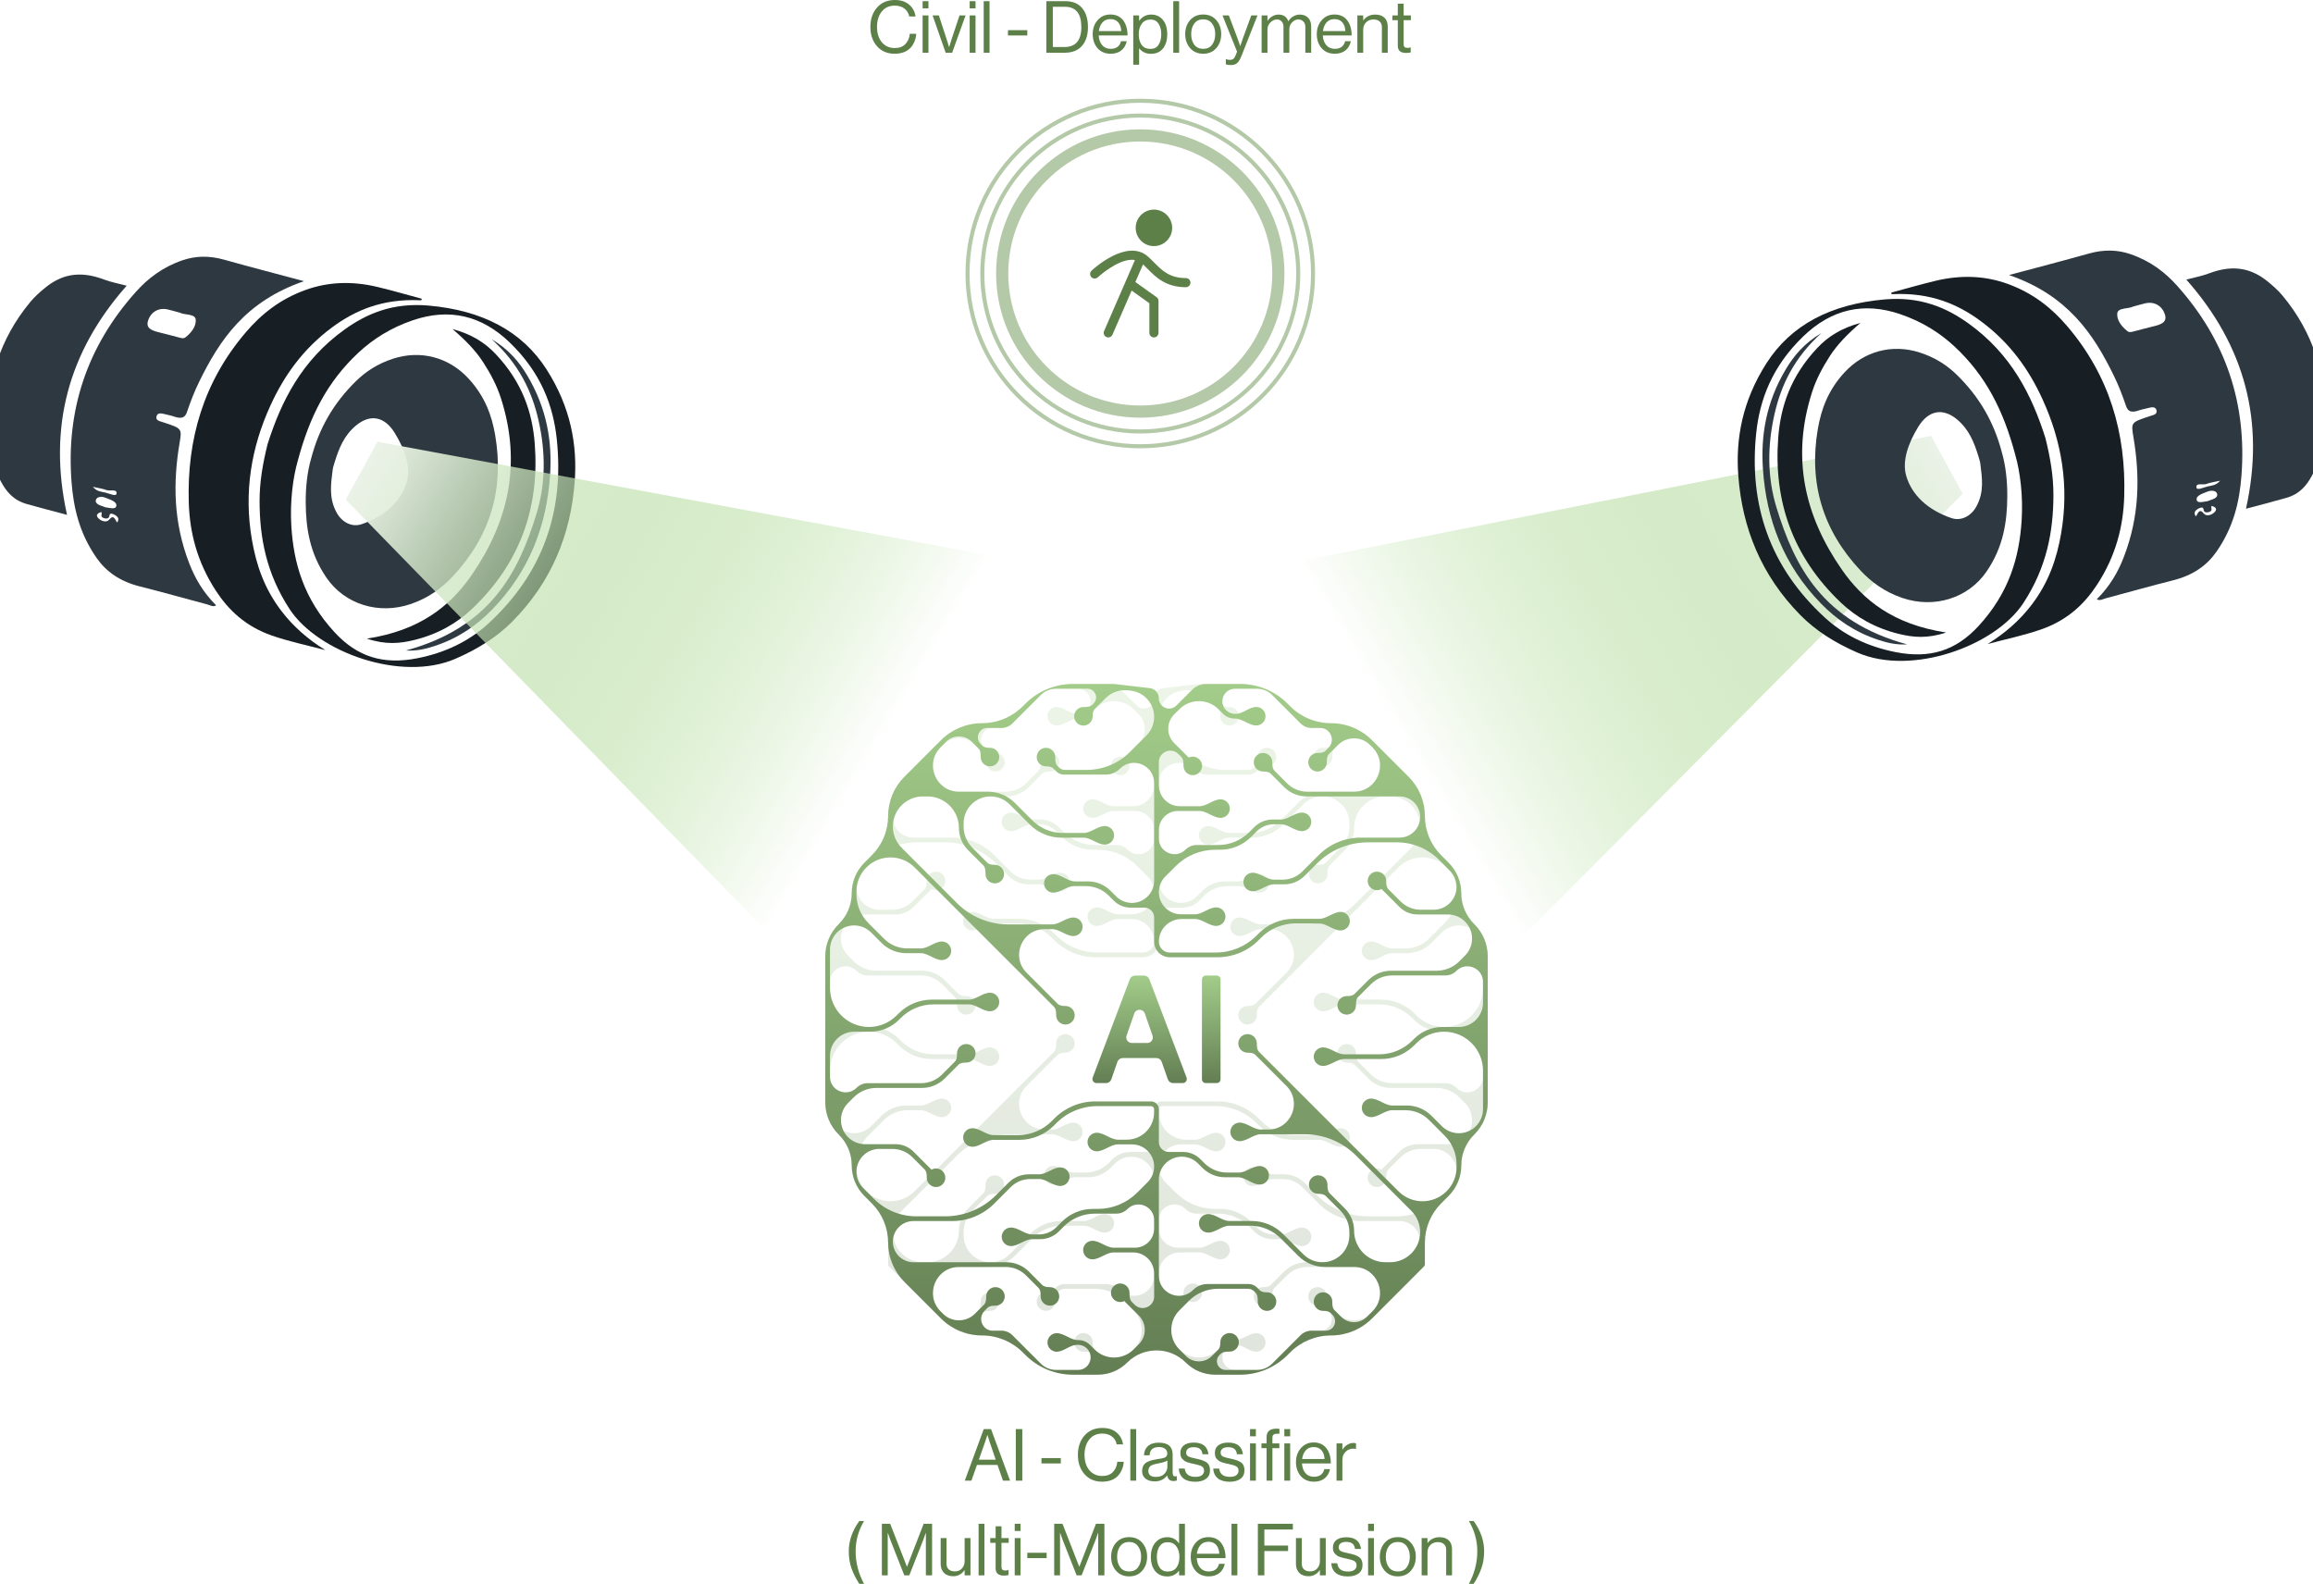 <svg width="513" height="354" viewBox="0 0 513 354" fill="none" xmlns="http://www.w3.org/2000/svg">
<path d="M67.416 62.36C54.392 66.848 48.672 75.447 44.139 84.743C43.096 86.882 42.237 89.097 41.487 91.335C41.083 92.542 40.395 93.021 38.564 92.367C37.968 92.154 37.323 92.051 36.702 91.888C35.756 91.64 34.914 91.462 34.703 92.388C34.508 93.246 35.351 93.383 36.137 93.64C40.379 95.029 40.372 95.032 39.825 98.28C38.36 106.985 38.429 115.828 41.989 124.99C43.251 128.238 45.035 131.364 47.939 134.255C47.289 134.695 46.577 134.215 45.958 134.052C40.996 132.742 36.061 131.321 31.085 130.08C26.621 128.967 23.55 126.79 21.422 123.739C17.574 118.22 16.302 112.571 15.866 106.902C14.646 91.043 19.226 76.916 30.142 64.724C32.768 61.791 35.998 59.27 40.454 57.734C43.27 56.764 46.283 56.634 49.688 57.59C55.469 59.212 61.282 60.716 67.416 62.36ZM39.869 69.342C38.779 69.05 37.99 68.814 37.191 68.629C35.124 68.15 33.402 69.251 32.823 71.167C32.3 72.895 33.797 73.374 35.645 73.8C36.887 74.086 38.115 74.451 39.354 74.758C39.955 74.906 40.653 75.197 41.118 74.832C42.475 73.767 43.52 72.38 43.414 70.9C43.317 69.531 40.85 69.896 39.869 69.342ZM23.395 112.516C24.271 112.619 25.637 113.077 25.797 112.22C25.979 111.252 24.452 110.818 23.424 110.401C22.487 110.02 21.475 110.185 21.281 110.841C20.977 111.864 22.356 112.102 23.395 112.516ZM22.476 113.56C21.551 113.832 21.104 114.299 21.929 115.046C22.654 115.703 23.711 115.875 24.209 115.26C25.285 113.93 25.507 115.368 25.99 115.88C26.567 115.049 26.137 114.514 25.214 114.061C24.672 113.796 24.324 113.922 24.282 114.305C24.222 114.845 23.907 115.144 23.125 114.931C22.024 114.633 22.776 114.019 22.476 113.56ZM20.596 107.971C21.452 109.016 22.496 109.055 23.313 109.235C24.182 109.428 25.73 110.21 25.846 109.491C26.029 108.35 24.401 108.983 23.619 108.686C22.814 108.38 21.909 108.269 20.596 107.971Z" fill="#2E3841"/>
<path d="M72.17 144.194C68.198 143.13 64.129 142.29 60.278 140.95C54.415 138.91 50.639 135.238 47.916 131.076C43.701 124.633 42.072 118.064 41.87 111.481C41.443 97.472 45.122 84.664 54.574 73.636C57.907 69.746 62.035 66.358 67.834 64.283C72.642 62.562 77.932 62.254 83.709 63.638C87 64.426 90.257 65.376 93.483 66.24C93.657 66.576 93.387 66.605 93.161 66.595C84.837 66.214 78.763 68.82 73.646 72.611C67.195 77.392 62.994 83.351 60.007 89.874C55.729 99.215 54.039 109.128 55.873 119.715C56.813 125.142 58.555 130.536 62.557 135.694C65.064 138.924 68.225 141.76 72.17 144.194Z" fill="#171E24"/>
<path d="M59.34 98.532C62.338 89.059 66.878 79.934 76.412 73.092C81.31 69.576 87.091 67.077 95.031 67.771C106.915 68.811 115.777 73.406 121.221 81.931C126.56 90.291 128.099 98.671 127.451 106.986C126.552 118.526 122.379 128.97 113.686 137.788C110.297 141.226 106.028 143.934 101.009 146.11C89.004 151.315 70.504 144.672 64.238 135.103C59.031 127.152 57.596 119.204 57.572 111.206C57.559 106.97 58.26 102.871 59.34 98.532ZM66.036 102.225C64.953 105.998 64.27 111.334 64.625 116.847C65.142 124.882 67.351 132.807 74.224 140.247C79.237 145.674 84.975 147.471 92.514 146.001C99.065 144.723 104.263 142.008 108.292 138.309C120.592 127.016 125.124 113.176 123.496 97.471C122.723 90.013 119.987 82.673 113.099 76.005C106.802 69.908 99.612 68.282 91.531 71.041C86.652 72.707 82.721 75.203 79.468 78.242C72.549 84.703 68.642 92.418 66.036 102.225Z" fill="#171E24"/>
<path d="M14.864 114.188C11.78 113.362 8.85 112.618 5.946 111.787C2.855 110.903 1.391 108.948 0.271 106.924C-1.896 103.006 -2.653 99.054 -2.737 95.121C-2.96 84.708 -0.129 75.203 6.754 66.931C7.689 65.808 8.835 64.78 10.03 63.808C13.335 61.121 17.321 59.804 23.076 61.996C24.589 62.573 26.244 62.871 28.097 63.368C15.088 78.053 10.595 94.916 14.864 114.188Z" fill="#2E3841"/>
<path d="M69.02 101.643C70.777 94.948 74.008 89.368 78.964 84.516C81.14 82.384 83.791 80.646 87.207 79.545C93.285 77.587 99.509 79.204 103.882 83.924C107.55 87.883 109.08 92.164 109.819 96.472C111.865 108.406 108.779 118.932 100.35 127.899C97.969 130.433 95.056 132.609 91.148 133.951C84.036 136.395 76.459 134.056 72.392 128.103C68.638 122.608 67.846 117.025 67.805 111.465C67.779 107.952 68.178 104.509 69.02 101.643ZM74.222 102.513C74.073 103.067 73.856 103.608 73.787 104.178C73.411 107.293 72.864 110.409 74.664 113.697C75.846 115.855 78.075 116.981 80.181 116.266C85.533 114.447 88.999 111.061 90.213 106.931C91.19 103.607 89.777 99.653 87.548 96.018C85.303 92.357 82.12 91.758 78.983 94.351C76.265 96.597 75.147 99.52 74.222 102.513Z" fill="#2E3841"/>
<path d="M81.366 141.638C93.085 139.852 99.819 134.453 104.57 127.591C112.726 115.811 115.795 102.85 111.073 88.239C110.196 85.524 108.809 82.87 107.118 80.269C105.475 77.739 103.235 75.433 100.362 72.974C104.656 74.139 107.554 76.011 109.888 78.473C115.855 84.77 118.074 91.522 118.601 98.362C119.679 112.386 115.479 124.786 104.709 135.018C101.378 138.182 97.185 140.653 91.782 141.967C88.718 142.713 85.541 143.041 81.366 141.638Z" fill="#171E24"/>
<path d="M109.037 75.236C112.791 77.441 115.133 80.245 116.931 83.263C121.338 90.661 122.499 98.051 121.999 105.392C121.239 116.56 117.433 126.704 109.088 135.248C105.776 138.639 101.76 141.503 96.426 143.266C94.478 143.91 92.445 144.417 90.025 144.27C108.659 139.2 114.965 127.131 119.013 113.854C121.017 107.282 121.056 100.355 119.434 93.208C117.978 86.802 115.107 80.718 109.037 75.236Z" fill="#2E3841"/>
<path d="M83.727 97.97L220.057 123.293L170.261 206.773L76.679 110.793L83.727 97.97Z" fill="url(#paint0_linear_613_3111)"/>
<path d="M428.281 96.665L287.554 124.611L337.35 208.091L435.312 109.499L428.281 96.665Z" fill="url(#paint1_linear_613_3111)"/>
<path d="M445.58 61C458.604 65.489 464.324 74.087 468.857 83.383C469.9 85.523 470.759 87.738 471.509 89.976C471.913 91.183 472.602 91.662 474.432 91.008C475.028 90.795 475.673 90.691 476.294 90.529C477.24 90.28 478.082 90.103 478.293 91.028C478.488 91.887 477.645 92.023 476.859 92.281C472.618 93.669 472.624 93.672 473.171 96.921C474.636 105.626 474.567 114.469 471.008 123.63C469.745 126.879 467.961 130.004 465.057 132.895C465.707 133.336 466.42 132.856 467.038 132.693C472 131.383 476.935 129.962 481.911 128.721C486.376 127.608 489.446 125.431 491.574 122.379C495.422 116.861 496.694 111.211 497.13 105.542C498.35 89.684 493.77 75.556 482.854 63.364C480.228 60.432 476.998 57.911 472.542 56.375C469.727 55.404 466.713 55.275 463.308 56.23C457.527 57.852 451.714 59.357 445.58 61ZM473.127 67.983C474.217 67.691 475.006 67.455 475.805 67.27C477.872 66.791 479.594 67.892 480.173 69.808C480.696 71.536 479.199 72.015 477.351 72.441C476.109 72.727 474.882 73.092 473.642 73.398C473.041 73.546 472.343 73.837 471.878 73.472C470.521 72.408 469.476 71.021 469.582 69.541C469.679 68.171 472.146 68.537 473.127 67.983ZM489.601 111.156C488.725 111.259 487.359 111.718 487.199 110.86C487.017 109.892 488.544 109.458 489.572 109.041C490.509 108.661 491.521 108.826 491.715 109.481C492.019 110.504 490.64 110.743 489.601 111.156ZM490.52 112.2C491.445 112.473 491.892 112.94 491.067 113.687C490.342 114.344 489.285 114.515 488.787 113.9C487.711 112.571 487.489 114.008 487.006 114.521C486.43 113.69 486.859 113.155 487.782 112.702C488.324 112.436 488.672 112.562 488.715 112.946C488.774 113.486 489.089 113.784 489.871 113.572C490.972 113.274 490.22 112.66 490.52 112.2ZM492.4 106.611C491.544 107.656 490.5 107.695 489.683 107.876C488.814 108.068 487.266 108.85 487.15 108.131C486.967 106.991 488.595 107.623 489.377 107.326C490.182 107.02 491.087 106.91 492.4 106.611Z" fill="#2E3841"/>
<path d="M440.83 142.833C444.802 141.769 448.871 140.928 452.722 139.588C458.585 137.548 462.361 133.877 465.084 129.715C469.299 123.272 470.928 116.703 471.13 110.119C471.557 96.11 467.878 83.302 458.427 72.275C455.093 68.385 450.965 64.997 445.166 62.921C440.358 61.2 435.068 60.893 429.291 62.277C426 63.065 422.743 64.015 419.517 64.879C419.342 65.215 419.613 65.244 419.839 65.234C428.163 64.853 434.237 67.458 439.354 71.25C445.805 76.03 450.006 81.989 452.993 88.513C457.271 97.853 458.961 107.767 457.127 118.353C456.187 123.78 454.445 129.175 450.443 134.332C447.937 137.563 444.775 140.399 440.83 142.833Z" fill="#171E24"/>
<path d="M453.66 97.172C450.662 87.7 446.122 78.574 436.588 71.732C431.69 68.217 425.909 65.717 417.969 66.412C406.085 67.451 397.223 72.047 391.779 80.571C386.44 88.931 384.901 97.312 385.549 105.627C386.448 117.167 390.621 127.61 399.314 136.429C402.703 139.867 406.972 142.574 411.991 144.751C423.996 149.956 442.495 143.313 448.762 133.743C453.969 125.792 455.404 117.845 455.428 109.847C455.441 105.611 454.74 101.511 453.66 97.172ZM446.964 100.866C448.047 104.639 448.73 109.975 448.375 115.488C447.858 123.523 445.649 131.448 438.776 138.888C433.763 144.314 428.026 146.112 420.486 144.641C413.935 143.364 408.737 140.649 404.708 136.95C392.408 125.657 387.876 111.816 389.504 96.111C390.277 88.653 393.013 81.313 399.901 74.645C406.198 68.549 413.388 66.923 421.469 69.682C426.348 71.347 430.279 73.844 433.532 76.883C440.451 83.344 444.358 91.059 446.964 100.866Z" fill="#171E24"/>
<path d="M498.136 112.828C501.22 112.002 504.15 111.258 507.054 110.428C510.145 109.544 511.609 107.588 512.729 105.564C514.896 101.647 515.653 97.695 515.737 93.762C515.96 83.349 513.129 73.843 506.246 65.572C505.311 64.448 504.165 63.421 502.97 62.449C499.665 59.762 495.679 58.445 489.924 60.637C488.411 61.214 486.756 61.512 484.903 62.008C497.912 76.694 502.405 93.556 498.136 112.828Z" fill="#2E3841"/>
<path d="M443.98 100.286C442.223 93.59 438.992 88.011 434.036 83.158C431.86 81.027 429.209 79.289 425.793 78.188C419.715 76.229 413.491 77.846 409.118 82.566C405.45 86.525 403.92 90.806 403.181 95.115C401.135 107.048 404.221 117.575 412.65 126.542C415.031 129.076 417.944 131.251 421.852 132.594C428.964 135.038 436.541 132.699 440.608 126.745C444.362 121.251 445.155 115.667 445.195 110.107C445.221 106.595 444.822 103.152 443.98 100.286ZM438.778 101.155C438.927 101.71 439.144 102.251 439.213 102.82C439.589 105.936 440.136 109.051 438.336 112.339C437.154 114.498 434.925 115.623 432.819 114.908C427.467 113.09 424.001 109.704 422.787 105.574C421.81 102.25 423.223 98.295 425.452 94.66C427.697 90.999 430.88 90.4 434.017 92.994C436.735 95.24 437.853 98.162 438.778 101.155Z" fill="#2E3841"/>
<path d="M431.634 140.278C419.915 138.492 413.181 133.094 408.43 126.231C400.274 114.452 397.205 101.491 401.927 86.88C402.804 84.165 404.191 81.511 405.882 78.909C407.525 76.379 409.765 74.074 412.638 71.615C408.344 72.779 405.446 74.651 403.112 77.114C397.145 83.41 394.926 90.162 394.399 97.003C393.321 111.027 397.521 123.426 408.291 133.659C411.622 136.823 415.815 139.293 421.217 140.608C424.282 141.354 427.459 141.681 431.634 140.278Z" fill="#171E24"/>
<path d="M403.963 73.878C400.209 76.083 397.867 78.888 396.069 81.905C391.662 89.303 390.501 96.694 391.001 104.034C391.761 115.203 395.567 125.346 403.912 133.891C407.224 137.282 411.24 140.146 416.574 141.909C418.522 142.553 420.555 143.059 422.975 142.912C404.341 137.843 398.035 125.773 393.987 112.497C391.983 105.925 391.944 98.998 393.566 91.851C395.022 85.445 397.893 79.361 403.963 73.878Z" fill="#2E3841"/>
<circle cx="252.902" cy="60.66" r="38.315" stroke="#B4C9A8" stroke-width="0.9"/>
<circle cx="252.903" cy="60.661" r="35.035" stroke="#B4C9A8" stroke-width="0.9"/>
<circle cx="252.902" cy="60.66" r="30.626" stroke="#B4C9A8" stroke-width="2.7"/>
<path d="M198.402 11.919C196.792 11.919 195.496 11.365 194.514 10.255C193.533 9.146 193.042 7.717 193.042 5.967C193.042 4.239 193.528 2.815 194.498 1.695C195.48 0.565 196.802 -0.001 198.466 -0.001C199.768 -0.001 200.818 0.335 201.618 1.007C202.418 1.679 202.898 2.559 203.058 3.647H201.65C201.512 2.922 201.16 2.341 200.594 1.903C200.04 1.466 199.32 1.247 198.434 1.247C197.208 1.247 196.248 1.69 195.554 2.575C194.861 3.45 194.514 4.581 194.514 5.967C194.514 7.375 194.872 8.511 195.586 9.375C196.312 10.229 197.266 10.655 198.45 10.655C199.474 10.655 200.264 10.357 200.818 9.759C201.384 9.162 201.704 8.41 201.778 7.503H203.202C203.192 8.069 203.058 8.65 202.802 9.247C202.557 9.834 202.232 10.325 201.826 10.719C201.005 11.519 199.864 11.919 198.402 11.919ZM204.626 11.695V3.423H205.922V11.695H204.626ZM204.626 1.855V0.255H205.922V1.855H204.626ZM209.737 11.695L206.841 3.423H208.233L209.945 8.671L210.489 10.415H210.521C210.723 9.733 210.905 9.151 211.065 8.671L212.809 3.423H214.153L211.177 11.695H209.737ZM215.064 11.695V3.423H216.36V11.695H215.064ZM215.064 1.855V0.255H216.36V1.855H215.064ZM218.174 11.695V0.255H219.47V11.695H218.174ZM223.557 7.871V6.687H227.845V7.871H223.557ZM232.068 11.695V0.255H236.228C237.903 0.255 239.167 0.773 240.02 1.807C240.873 2.842 241.3 4.245 241.3 6.015C241.3 7.775 240.857 9.162 239.972 10.175C239.087 11.189 237.801 11.695 236.116 11.695H232.068ZM233.508 10.431H236.068C238.575 10.431 239.828 8.959 239.828 6.015C239.828 3.007 238.612 1.503 236.18 1.503H233.508V10.431ZM246.35 11.919C245.123 11.919 244.147 11.509 243.422 10.687C242.707 9.855 242.35 8.815 242.35 7.567C242.35 6.341 242.712 5.311 243.438 4.479C244.174 3.637 245.118 3.215 246.27 3.215C247.486 3.215 248.424 3.642 249.086 4.495C249.747 5.338 250.078 6.463 250.078 7.871H243.678C243.731 8.746 243.987 9.461 244.446 10.015C244.915 10.559 245.55 10.831 246.35 10.831C247.587 10.831 248.35 10.266 248.638 9.135H249.902C249.71 10.021 249.304 10.709 248.686 11.199C248.067 11.679 247.288 11.919 246.35 11.919ZM247.998 4.943C247.582 4.474 247.006 4.239 246.27 4.239C245.534 4.239 244.947 4.485 244.51 4.975C244.083 5.466 243.816 6.106 243.71 6.895H248.686C248.643 6.063 248.414 5.413 247.998 4.943ZM251.345 14.351V3.423H252.641V4.591H252.673C253.345 3.685 254.23 3.231 255.329 3.231C256.396 3.231 257.254 3.621 257.905 4.399C258.556 5.167 258.881 6.229 258.881 7.583C258.881 8.917 258.561 9.978 257.921 10.767C257.281 11.546 256.401 11.935 255.281 11.935C254.172 11.935 253.302 11.53 252.673 10.719H252.641V14.351H251.345ZM255.185 10.847C255.953 10.847 256.54 10.549 256.945 9.951C257.35 9.354 257.553 8.57 257.553 7.599C257.553 6.629 257.35 5.845 256.945 5.247C256.54 4.639 255.958 4.335 255.201 4.335C254.337 4.335 253.681 4.645 253.233 5.263C252.785 5.871 252.561 6.65 252.561 7.599C252.561 8.57 252.774 9.354 253.201 9.951C253.628 10.549 254.289 10.847 255.185 10.847ZM260.221 11.695V0.255H261.517V11.695H260.221ZM269.761 10.671C269.036 11.503 268.071 11.919 266.865 11.919C265.66 11.919 264.689 11.503 263.953 10.671C263.228 9.839 262.865 8.805 262.865 7.567C262.865 6.33 263.228 5.295 263.953 4.463C264.689 3.631 265.66 3.215 266.865 3.215C268.071 3.215 269.036 3.631 269.761 4.463C270.487 5.295 270.849 6.33 270.849 7.567C270.849 8.805 270.487 9.839 269.761 10.671ZM264.881 9.919C265.351 10.527 266.012 10.831 266.865 10.831C267.719 10.831 268.375 10.527 268.833 9.919C269.292 9.301 269.521 8.517 269.521 7.567C269.521 6.607 269.287 5.823 268.817 5.215C268.359 4.597 267.708 4.287 266.865 4.287C266.012 4.287 265.351 4.597 264.881 5.215C264.423 5.834 264.193 6.618 264.193 7.567C264.193 8.517 264.423 9.301 264.881 9.919ZM273.041 14.431C272.551 14.431 272.161 14.373 271.873 14.255V13.103H271.937C272.151 13.221 272.444 13.279 272.817 13.279C273.105 13.279 273.345 13.205 273.537 13.055C273.729 12.917 273.9 12.655 274.049 12.271L274.369 11.455L271.137 3.423H272.545L274.497 8.575L275.057 10.191H275.089C275.281 9.573 275.463 9.034 275.633 8.575L277.521 3.423H278.897L275.361 12.367C275.041 13.178 274.711 13.722 274.369 13.999C274.028 14.287 273.585 14.431 273.041 14.431ZM279.814 11.695V3.423H281.11V4.607H281.142C281.408 4.191 281.755 3.861 282.182 3.615C282.608 3.359 283.072 3.231 283.574 3.231C284.651 3.231 285.371 3.722 285.734 4.703H285.766C286.022 4.245 286.379 3.887 286.838 3.631C287.296 3.365 287.782 3.231 288.294 3.231C289.051 3.231 289.659 3.466 290.118 3.935C290.576 4.394 290.806 5.045 290.806 5.887V11.695H289.51V5.951C289.51 5.45 289.36 5.055 289.062 4.767C288.774 4.469 288.416 4.319 287.99 4.319C287.446 4.319 286.971 4.533 286.566 4.959C286.16 5.386 285.958 5.914 285.958 6.543V11.695H284.662V5.951C284.662 5.45 284.528 5.055 284.262 4.767C284.006 4.469 283.664 4.319 283.238 4.319C282.704 4.319 282.214 4.538 281.766 4.975C281.328 5.402 281.11 5.925 281.11 6.543V11.695H279.814ZM296.053 11.919C294.826 11.919 293.85 11.509 293.125 10.687C292.41 9.855 292.053 8.815 292.053 7.567C292.053 6.341 292.415 5.311 293.141 4.479C293.877 3.637 294.821 3.215 295.973 3.215C297.189 3.215 298.127 3.642 298.789 4.495C299.45 5.338 299.781 6.463 299.781 7.871H293.381C293.434 8.746 293.69 9.461 294.149 10.015C294.618 10.559 295.253 10.831 296.053 10.831C297.29 10.831 298.053 10.266 298.341 9.135H299.605C299.413 10.021 299.007 10.709 298.389 11.199C297.77 11.679 296.991 11.919 296.053 11.919ZM297.701 4.943C297.285 4.474 296.709 4.239 295.973 4.239C295.237 4.239 294.65 4.485 294.213 4.975C293.786 5.466 293.519 6.106 293.413 6.895H298.389C298.346 6.063 298.117 5.413 297.701 4.943ZM302.344 3.423V4.511H302.376C303.016 3.658 303.891 3.231 305 3.231C305.875 3.231 306.557 3.461 307.048 3.919C307.539 4.378 307.784 5.034 307.784 5.887V11.695H306.488V5.999C306.488 5.466 306.323 5.055 305.992 4.767C305.661 4.469 305.203 4.319 304.616 4.319C303.955 4.319 303.411 4.533 302.984 4.959C302.557 5.386 302.344 5.935 302.344 6.607V11.695H301.048V3.423H302.344ZM308.817 4.479V3.423H310.017V0.815H311.313V3.423H312.913V4.479H311.313V9.855C311.313 10.367 311.59 10.623 312.145 10.623C312.38 10.623 312.609 10.586 312.833 10.511H312.881V11.631C312.529 11.706 312.182 11.743 311.841 11.743C310.625 11.743 310.017 11.21 310.017 10.143V4.479H308.817Z" fill="#5D8049"/>
<path d="M251.88 50.534C251.88 49.733 252.118 48.95 252.563 48.284C253.008 47.618 253.641 47.099 254.381 46.793C255.121 46.486 255.935 46.406 256.721 46.562C257.506 46.718 258.228 47.104 258.794 47.671C259.361 48.237 259.746 48.959 259.903 49.744C260.059 50.53 259.979 51.344 259.672 52.084C259.366 52.824 258.847 53.457 258.18 53.902C257.514 54.347 256.731 54.584 255.93 54.584C254.856 54.584 253.826 54.158 253.067 53.398C252.307 52.639 251.88 51.608 251.88 50.534ZM263.018 61.672C259.393 61.672 257.726 59.989 255.962 58.208C255.515 57.756 255.053 57.289 254.57 56.869C249.887 52.801 242.392 59.746 242.076 60.043C241.887 60.228 241.779 60.48 241.774 60.745C241.768 61.009 241.867 61.265 242.048 61.458C242.229 61.65 242.478 61.765 242.742 61.776C243.006 61.788 243.265 61.695 243.461 61.519C244.639 60.455 245.935 59.529 247.324 58.761C249.068 57.827 250.538 57.466 251.716 57.675L244.876 73.418C244.77 73.664 244.765 73.943 244.863 74.193C244.962 74.442 245.156 74.643 245.402 74.75C245.529 74.806 245.666 74.835 245.805 74.834C246.003 74.835 246.196 74.777 246.361 74.669C246.526 74.561 246.656 74.407 246.734 74.226L250.986 64.446L254.918 67.256V73.822C254.918 74.09 255.025 74.348 255.214 74.538C255.404 74.728 255.662 74.834 255.93 74.834C256.199 74.834 256.456 74.728 256.646 74.538C256.836 74.348 256.943 74.09 256.943 73.822V66.734C256.943 66.573 256.904 66.414 256.831 66.271C256.757 66.128 256.65 66.004 256.519 65.91L251.811 62.548L253.511 58.634C253.845 58.943 254.176 59.276 254.523 59.627C256.316 61.443 258.549 63.697 263.018 63.697C263.286 63.697 263.544 63.59 263.734 63.4C263.924 63.21 264.03 62.953 264.03 62.684C264.03 62.416 263.924 62.158 263.734 61.968C263.544 61.779 263.286 61.672 263.018 61.672Z" fill="#5D8049"/>
<g filter="url(#filter0_d_613_3111)">
<path d="M326.897 204.877C325.103 203.083 324.095 200.65 324.095 198.112C324.095 195.575 323.087 193.142 321.293 191.348L319.622 189.677C317.317 187.372 316.022 184.245 316.022 180.984C316.022 177.724 314.726 174.597 312.421 172.291L304.288 164.158C301.882 161.752 298.619 160.401 295.216 160.401C291.814 160.401 288.551 159.049 286.145 156.643L285.551 156.049C282.764 153.263 278.985 151.697 275.044 151.697H267.486C266.336 151.697 265.234 152.154 264.421 152.966L260.904 156.484C259.472 157.916 257.024 156.902 257.024 154.877C257.024 153.724 256.16 152.754 255.015 152.62L247.153 151.701L237.956 151.699C234.015 151.698 230.235 153.263 227.449 156.05L226.855 156.643C224.449 159.049 221.186 160.401 217.783 160.401C214.381 160.401 211.118 161.753 208.712 164.158L200.579 172.291C198.274 174.597 196.978 177.724 196.978 180.984C196.978 184.245 195.683 187.372 193.377 189.677L191.707 191.348C189.913 193.142 188.905 195.575 188.905 198.113C188.905 200.65 187.897 203.083 186.103 204.877L185.97 205.01C184.091 206.889 183.035 209.438 183.035 212.096V244.485C183.035 247.142 184.091 249.691 185.97 251.57L186.103 251.703C187.897 253.497 188.905 255.931 188.905 258.468C188.905 261.005 189.913 263.439 191.707 265.233L193.377 266.903C195.683 269.208 196.978 272.336 196.978 275.596C196.978 278.857 198.274 281.984 200.579 284.289L208.712 292.422C211.118 294.828 214.381 296.18 217.784 296.18C221.186 296.18 224.449 297.531 226.855 299.937L227.449 300.531C230.236 303.318 234.015 304.883 237.956 304.883H243.502C245.94 304.883 248.278 303.915 250.001 302.191C253.59 298.602 259.41 298.602 262.999 302.191C264.722 303.915 267.06 304.883 269.498 304.883H275.045C278.985 304.883 282.764 303.318 285.551 300.531L286.145 299.937C288.551 297.531 291.814 296.18 295.216 296.18C298.619 296.18 301.882 294.828 304.288 292.422L315.868 280.842C315.966 280.743 316.022 280.61 316.022 280.471V275.596C316.022 272.335 317.317 269.208 319.622 266.903L321.293 265.232C323.087 263.438 324.095 261.005 324.095 258.468C324.095 255.93 325.103 253.497 326.897 251.703L327.03 251.57C328.909 249.691 329.965 247.142 329.965 244.485V212.096C329.965 209.438 328.909 206.889 327.03 205.01L326.897 204.877ZM327.351 249.767C325.263 251.854 321.879 251.854 319.791 249.767L317.464 247.44C316.019 245.995 314.061 245.184 312.018 245.184H308.781C307.19 245.184 305.685 243.651 304.094 243.651C302.958 243.651 302.037 244.572 302.037 245.708C302.037 246.844 302.958 247.765 304.094 247.765C305.685 247.765 307.19 246.232 308.781 246.232H311.736C313.681 246.232 315.547 247.005 316.922 248.38L320.398 251.856C322.094 253.552 323.047 255.852 323.047 258.251V258.869C323.047 260.871 322.252 262.792 320.836 264.207C317.888 267.156 313.108 267.156 310.16 264.207L296.619 250.667L296.466 250.514L279.25 233.298C278.778 232.825 278.753 232.077 278.753 231.41C278.753 230.273 277.832 229.352 276.696 229.352C275.56 229.352 274.639 230.274 274.639 231.41C274.639 232.546 275.56 233.467 276.696 233.467C277.307 233.467 277.981 233.511 278.413 233.943L285.308 240.838C288.879 244.409 286.35 250.514 281.301 250.514H279.631C278.04 250.514 276.535 248.98 274.944 248.98C273.808 248.98 272.887 249.901 272.887 251.038C272.887 252.174 273.808 253.095 274.944 253.095C276.535 253.095 278.04 251.562 279.631 251.562H289.356C293.63 251.562 297.73 253.259 300.752 256.282L313.018 268.548C314.27 269.8 314.974 271.498 314.974 273.269C314.974 276.957 311.984 279.947 308.296 279.947H307.31C303.452 279.947 300.325 276.82 300.325 272.963C300.325 271.11 299.589 269.334 298.279 268.024L294.922 264.666C294.436 264.18 294.418 263.406 294.418 262.719C294.418 261.583 293.497 260.662 292.361 260.662C291.225 260.662 290.304 261.583 290.304 262.719C290.304 263.855 291.225 264.776 292.361 264.776C292.951 264.776 293.599 264.825 294.016 265.242L297.321 268.548C298.574 269.8 299.277 271.499 299.277 273.27V273.978C299.277 277.274 296.604 279.947 293.308 279.947C291.724 279.947 290.206 279.318 289.086 278.199L284.581 273.694C282.725 271.838 280.208 270.795 277.582 270.795H272.652C271.061 270.795 269.556 269.262 267.965 269.262C266.829 269.262 265.908 270.183 265.908 271.319C265.908 272.455 266.829 273.376 267.965 273.376C269.556 273.376 271.061 271.843 272.652 271.843H277.3C279.828 271.843 282.252 272.847 284.04 274.635L287.933 278.527C289.513 280.107 291.656 280.995 293.891 280.995H300.313C305.45 280.995 308.022 287.205 304.39 290.838L303.171 292.056C301.593 293.635 299.034 293.635 297.455 292.056L295.988 290.589C295.51 290.111 295.489 289.351 295.489 288.675C295.489 287.538 294.568 286.617 293.432 286.617C292.295 286.617 291.374 287.538 291.374 288.675C291.374 289.811 292.295 290.732 293.432 290.732C294.033 290.732 294.695 290.778 295.121 291.204L295.498 291.581C296.808 292.891 295.88 295.131 294.027 295.131H290.871C289.973 295.131 289.111 295.488 288.476 296.123L282.172 302.427C281.271 303.329 280.049 303.835 278.774 303.835H271.828C270.11 303.835 269.25 301.758 270.465 300.543L270.73 300.277C271.223 299.784 272.011 299.77 272.708 299.77C273.844 299.77 274.765 298.849 274.765 297.712C274.765 296.576 273.844 295.655 272.708 295.655C271.571 295.655 270.65 296.576 270.65 297.712C270.65 298.292 270.599 298.926 270.19 299.335L268.783 300.742C267.195 302.33 264.62 302.33 263.032 300.742L261.574 299.284C259.181 296.891 259.181 293.011 261.574 290.617L263.692 288.5C265.403 286.789 267.723 285.828 270.143 285.828H276.781C277.3 285.828 277.799 286.034 278.166 286.401L278.447 286.683C278.943 287.179 278.956 287.973 278.956 288.674C278.956 289.811 279.877 290.732 281.013 290.732C282.15 290.732 283.071 289.811 283.071 288.674C283.071 287.538 282.15 286.617 281.013 286.617C280.439 286.617 279.812 286.565 279.406 286.159L278.776 285.529C278.296 285.049 277.645 284.78 276.967 284.78H267.774C266.593 284.78 265.461 285.249 264.626 286.084C261.82 288.889 257.024 286.902 257.024 282.935V261.614C257.024 258.81 259.297 256.536 262.101 256.536C263.448 256.536 264.739 257.071 265.691 258.023L266.702 259.034C268.024 260.356 269.818 261.099 271.688 261.099H274.584C276.212 261.099 277.755 262.719 279.384 262.719C280.52 262.719 281.441 261.798 281.441 260.662C281.441 259.526 280.52 258.605 279.384 258.605C277.83 258.605 276.36 260.051 274.807 260.051H272.159C270.265 260.051 268.449 259.299 267.11 257.96L266.216 257.065C265.206 256.056 263.836 255.488 262.408 255.488H259.229C258.011 255.488 257.024 254.501 257.024 253.283L257.024 246.012C257.024 245.054 256.247 244.277 255.289 244.277H242.919C239.533 244.277 236.287 245.622 233.893 248.016L233.242 248.667C231.265 250.644 228.584 251.754 225.788 251.754H220.362C218.771 251.754 217.266 250.221 215.675 250.221C214.539 250.221 213.618 251.142 213.618 252.278C213.618 253.415 214.539 254.336 215.675 254.336C217.266 254.336 218.771 252.802 220.362 252.802H226.07C228.963 252.802 231.738 251.653 233.783 249.608L234.356 249.035C236.731 246.66 239.953 245.325 243.311 245.325H255.289C255.668 245.325 255.976 245.633 255.976 246.012V246.7C255.976 250.046 253.263 252.759 249.917 252.759H247.946C246.355 252.759 244.85 251.226 243.259 251.226C242.123 251.226 241.202 252.147 241.202 253.283C241.202 254.419 242.123 255.34 243.259 255.34C244.85 255.34 246.355 253.807 247.946 253.807H251.066C253.778 253.807 255.976 256.005 255.976 258.716C255.976 260.018 255.458 261.267 254.538 262.188L252.229 264.496C249.909 266.817 246.762 268.12 243.481 268.12H242.359C239.796 268.12 237.339 269.138 235.527 270.95L234.299 272.178C233.273 273.204 231.882 273.78 230.431 273.78H228.915C227.324 273.78 225.819 272.247 224.228 272.247C223.092 272.247 222.171 273.168 222.171 274.304C222.171 275.44 223.092 276.361 224.228 276.361C225.819 276.361 227.324 274.828 228.915 274.828H230.714C232.261 274.828 233.745 274.213 234.84 273.119L235.961 271.998C237.773 270.186 240.23 269.168 242.793 269.168H247.603C248.523 269.168 249.405 268.803 250.055 268.152C252.24 265.968 255.976 267.515 255.976 270.605V272.477C255.976 274.821 254.076 276.721 251.732 276.721H246.979C245.389 276.721 243.883 275.188 242.292 275.188C241.156 275.188 240.235 276.109 240.235 277.245C240.235 278.381 241.156 279.302 242.292 279.302C243.883 279.302 245.388 277.769 246.979 277.769H251.314C253.888 277.769 255.976 279.856 255.976 282.431V287.558C255.976 289.819 253.241 290.952 251.642 289.353L251.024 288.735C250.522 288.232 250.512 287.427 250.512 286.716C250.512 285.58 249.591 284.659 248.455 284.659C247.319 284.659 246.398 285.58 246.398 286.716C246.398 287.852 247.319 288.773 248.455 288.773C248.791 288.773 249.108 288.691 249.388 288.548C249.407 288.538 249.428 288.565 249.413 288.58C249.406 288.587 249.406 288.598 249.413 288.605L252.579 291.772C254.335 293.528 254.335 296.374 252.579 298.13L251.425 299.284C249.032 301.678 245.152 301.678 242.758 299.284L241.753 298.279C241.069 297.595 240.142 297.211 239.175 297.211H239.065C237.474 297.211 235.969 295.678 234.378 295.678C233.242 295.678 232.321 296.599 232.321 297.735C232.321 298.871 233.242 299.792 234.378 299.792C234.436 299.792 234.493 299.79 234.549 299.785C236.034 299.662 237.403 298.259 238.893 298.259H239.096C239.836 298.259 240.545 298.553 241.068 299.076C242.824 300.832 241.58 303.835 239.096 303.835H234.225C232.951 303.835 231.729 303.329 230.828 302.427L224.523 296.123C223.888 295.488 223.027 295.131 222.128 295.131H220.205C217.897 295.131 216.742 292.341 218.374 290.709L219.019 290.064C219.462 289.62 220.157 289.582 220.784 289.582C221.92 289.582 222.841 288.661 222.841 287.525C222.841 286.389 221.92 285.468 220.784 285.468C219.648 285.468 218.727 286.389 218.727 287.525C218.727 288.176 218.697 288.903 218.236 289.364L216.243 291.357C214.279 293.322 211.093 293.322 209.129 291.357L208.609 290.837C204.977 287.205 207.55 280.995 212.686 280.995H223.057C224.741 280.995 226.356 281.664 227.547 282.855L230.312 285.62C230.788 286.096 230.81 286.851 230.81 287.525C230.81 288.661 231.731 289.582 232.867 289.582C234.003 289.582 234.924 288.661 234.924 287.525C234.924 286.389 234.003 285.468 232.867 285.468C232.262 285.468 231.596 285.422 231.168 284.994L228.18 282.006C226.862 280.688 225.073 279.947 223.209 279.947H202.595C200.072 279.947 198.026 277.902 198.026 275.379C198.026 272.856 200.072 270.81 202.595 270.81H211.192C214.684 270.81 218.033 269.423 220.502 266.954L224.183 263.273C225.324 262.132 226.872 261.491 228.486 261.491H230.477C232.067 261.491 233.573 263.024 235.163 263.024C236.3 263.024 237.221 262.103 237.221 260.967C237.221 259.831 236.3 258.91 235.163 258.91C233.573 258.91 232.067 260.443 230.477 260.443H228.203C226.492 260.443 224.852 261.123 223.642 262.332L220.872 265.103C217.888 268.086 213.842 269.763 209.622 269.763H203.211C199.695 269.763 196.323 268.366 193.836 265.879L191.441 263.484C190.488 262.532 189.953 261.239 189.953 259.892C189.953 257.086 192.227 254.812 195.033 254.812H197.916C199.582 254.812 201.18 255.474 202.358 256.652L205.056 259.35C205.521 259.815 205.549 260.551 205.549 261.209C205.549 262.345 206.47 263.266 207.606 263.266C208.742 263.266 209.663 262.345 209.663 261.209C209.663 260.073 208.742 259.152 207.606 259.152C207.239 259.152 206.896 259.249 206.598 259.417C206.594 259.42 206.59 259.414 206.594 259.411C206.595 259.409 206.595 259.407 206.594 259.405L202.605 255.417C201.547 254.359 200.111 253.764 198.614 253.764H191.86C190.443 253.764 189.083 253.201 188.08 252.198C185.993 250.111 185.993 246.726 188.08 244.638L189.344 243.375C190.681 242.038 192.495 241.286 194.387 241.286H204.489C206.375 241.286 208.184 240.537 209.517 239.203L212.576 236.145C213.013 235.708 213.695 235.666 214.312 235.666C215.448 235.666 216.369 234.745 216.369 233.609C216.369 232.473 215.448 231.552 214.312 231.552C213.176 231.552 212.255 232.473 212.255 233.609C212.255 234.27 212.229 235.01 211.761 235.477L208.915 238.323C207.689 239.549 206.027 240.238 204.293 240.238H192.43C191.513 240.238 190.634 240.602 189.986 241.251C187.807 243.429 184.083 241.886 184.083 238.806V234.186C184.083 231.219 186.488 228.814 189.455 228.814H193.033C195.407 228.814 197.684 227.871 199.362 226.193L199.772 225.783C201.713 223.842 204.346 222.751 207.091 222.751H214.881C216.472 222.751 217.977 224.284 219.568 224.284C220.704 224.284 221.625 223.363 221.625 222.227C221.625 221.091 220.704 220.17 219.568 220.17C217.977 220.17 216.472 221.703 214.881 221.703H206.657C203.912 221.703 201.279 222.794 199.338 224.735L198.838 225.235C197.217 226.855 195.019 227.766 192.727 227.766C187.953 227.766 184.083 223.896 184.083 219.123V210.593C184.083 209.176 184.646 207.816 185.649 206.813C187.737 204.726 191.121 204.726 193.209 206.813L195.536 209.141C196.981 210.585 198.939 211.396 200.982 211.396H204.219C205.81 211.396 207.315 212.93 208.906 212.93C210.042 212.93 210.963 212.009 210.963 210.872C210.963 209.736 210.042 208.815 208.906 208.815C207.315 208.815 205.81 210.348 204.219 210.348H201.264C199.319 210.348 197.453 209.576 196.078 208.2L192.602 204.724C190.906 203.028 189.953 200.728 189.953 198.33V197.711C189.953 195.709 190.748 193.789 192.164 192.373C195.112 189.425 199.892 189.425 202.84 192.373L216.381 205.913L233.75 223.283C234.223 223.755 234.247 224.503 234.247 225.171C234.247 226.307 235.168 227.228 236.304 227.228C237.44 227.228 238.361 226.307 238.361 225.171C238.361 224.034 237.44 223.113 236.304 223.113C235.693 223.113 235.019 223.069 234.587 222.637L227.692 215.742C224.121 212.172 226.65 206.067 231.7 206.067H233.369C234.96 206.067 236.465 207.6 238.056 207.6C239.192 207.6 240.113 206.679 240.113 205.543C240.113 204.406 239.192 203.485 238.056 203.485C236.465 203.485 234.96 205.019 233.369 205.019H223.644C219.37 205.019 215.271 203.321 212.248 200.298L199.982 188.032C198.73 186.78 198.026 185.082 198.026 183.311C198.026 179.623 201.016 176.633 204.704 176.633H205.69C209.548 176.633 212.675 179.76 212.675 183.618C212.675 185.47 213.41 187.247 214.72 188.556L218.078 191.914C218.564 192.4 218.582 193.174 218.582 193.861C218.582 194.997 219.503 195.918 220.639 195.918C221.775 195.918 222.696 194.997 222.696 193.861C222.696 192.725 221.775 191.804 220.639 191.804C220.049 191.804 219.401 191.755 218.984 191.338L215.678 188.032C214.426 186.78 213.723 185.082 213.723 183.311V182.603C213.723 179.306 216.395 176.633 219.692 176.633C221.276 176.633 222.794 177.262 223.913 178.382L228.418 182.886C230.275 184.743 232.792 185.786 235.417 185.786H240.348C241.939 185.786 243.444 187.319 245.035 187.319C246.171 187.319 247.092 186.398 247.092 185.262C247.092 184.125 246.171 183.204 245.035 183.204C243.444 183.204 241.939 184.737 240.348 184.737H235.699C233.172 184.737 230.747 183.733 228.96 181.946L225.067 178.053C223.487 176.473 221.344 175.585 219.109 175.585H212.686C207.55 175.585 204.978 169.375 208.61 165.743L209.828 164.524C211.407 162.946 213.966 162.946 215.544 164.524L217.011 165.991C217.49 166.469 217.511 167.229 217.511 167.906C217.511 169.042 218.432 169.963 219.568 169.963C220.704 169.963 221.625 169.042 221.625 167.906C221.625 166.77 220.704 165.849 219.568 165.849C218.967 165.849 218.304 165.802 217.879 165.377L217.502 165C216.192 163.689 217.12 161.449 218.973 161.449H222.129C223.027 161.449 223.888 161.092 224.524 160.457L230.828 154.153C231.729 153.252 232.951 152.745 234.226 152.745H241.171C242.889 152.745 243.75 154.823 242.535 156.038L242.269 156.303C241.776 156.796 240.989 156.811 240.292 156.811C239.156 156.811 238.235 157.732 238.235 158.868C238.235 160.004 239.156 160.925 240.292 160.925C241.428 160.925 242.349 160.004 242.349 158.868C242.349 158.288 242.4 157.654 242.81 157.245L245.222 154.832C246.524 153.53 248.35 152.896 250.178 153.11L250.808 153.183C253.754 153.528 255.976 156.024 255.976 158.99C255.976 160.541 255.36 162.028 254.263 163.125L250.605 166.783C248.064 169.324 244.616 170.752 241.022 170.752H236.218C235.699 170.752 235.201 170.546 234.834 170.179L234.553 169.897C234.056 169.401 234.044 168.607 234.044 167.906C234.044 166.77 233.122 165.849 231.986 165.849C230.85 165.849 229.929 166.77 229.929 167.906C229.929 169.042 230.85 169.963 231.986 169.963C232.56 169.963 233.188 170.015 233.594 170.421L234.224 171.051C234.704 171.531 235.355 171.8 236.033 171.8H245.225C246.406 171.8 247.539 171.331 248.374 170.496C251.179 167.691 255.976 169.678 255.976 173.645V195.324C255.976 198.047 253.769 200.253 251.047 200.253C249.74 200.253 248.486 199.734 247.562 198.81L246.298 197.546C244.976 196.224 243.182 195.481 241.312 195.481H238.416C236.788 195.481 235.245 193.861 233.616 193.861C232.48 193.861 231.559 194.782 231.559 195.918C231.559 197.055 232.48 197.976 233.616 197.976C235.17 197.976 236.64 196.529 238.193 196.529H240.841C242.735 196.529 244.551 197.281 245.89 198.62L247.037 199.768C248.019 200.75 249.351 201.301 250.74 201.301H253.807C255.005 201.301 255.976 202.273 255.976 203.471V208.846C255.976 210.755 257.524 212.303 259.433 212.303H270.081C273.467 212.303 276.713 210.958 279.107 208.564L279.758 207.913C281.735 205.936 284.416 204.826 287.212 204.826H292.638C294.229 204.826 295.734 206.359 297.325 206.359C298.461 206.359 299.382 205.438 299.382 204.302C299.382 203.166 298.461 202.245 297.325 202.245C295.734 202.245 294.229 203.778 292.638 203.778H286.929C284.036 203.778 281.262 204.927 279.217 206.972L278.643 207.546C276.268 209.921 273.047 211.255 269.688 211.255H259.433C258.103 211.255 257.024 210.176 257.024 208.846C257.024 206.071 259.274 203.821 262.049 203.821H265.054C266.645 203.821 268.15 205.354 269.741 205.354C270.877 205.354 271.798 204.433 271.798 203.297C271.798 202.161 270.877 201.24 269.741 201.24C268.15 201.24 266.645 202.773 265.054 202.773H261.934C259.222 202.773 257.024 200.575 257.024 197.864C257.024 196.562 257.541 195.313 258.462 194.392L260.771 192.083C263.091 189.763 266.238 188.46 269.519 188.46H270.641C273.204 188.46 275.661 187.442 277.473 185.63L278.701 184.402C279.727 183.376 281.118 182.8 282.569 182.8H284.085C285.676 182.8 287.181 184.333 288.772 184.333C289.908 184.333 290.829 183.412 290.829 182.276C290.829 181.14 289.908 180.219 288.772 180.219C287.181 180.219 285.676 181.752 284.085 181.752H282.286C280.739 181.752 279.254 182.367 278.16 183.461L277.039 184.582C275.227 186.394 272.77 187.412 270.207 187.412H265.397C264.477 187.412 263.595 187.777 262.945 188.428C260.76 190.612 257.024 189.065 257.024 185.975V184.103C257.024 181.759 258.924 179.859 261.268 179.859H266.02C267.611 179.859 269.117 181.392 270.708 181.392C271.844 181.392 272.765 180.471 272.765 179.335C272.765 178.199 271.844 177.278 270.708 177.278C269.117 177.278 267.611 178.811 266.021 178.811H261.686C259.112 178.811 257.024 176.724 257.024 174.149V169.023C257.024 166.761 259.759 165.628 261.358 167.228L261.976 167.846C262.478 168.348 262.488 169.154 262.488 169.864C262.488 171 263.409 171.921 264.545 171.921C265.681 171.921 266.602 171 266.602 169.864C266.602 168.728 265.681 167.807 264.545 167.807C264.209 167.807 263.892 167.889 263.612 168.033C263.593 168.042 263.572 168.015 263.587 168C263.594 167.993 263.594 167.982 263.587 167.975L260.421 164.808C258.665 163.053 258.665 160.206 260.421 158.45L261.575 157.296C263.968 154.902 267.848 154.902 270.242 157.296L271.247 158.301C271.931 158.985 272.858 159.369 273.825 159.369H273.935C275.526 159.369 277.031 160.902 278.622 160.902C279.759 160.902 280.68 159.981 280.68 158.845C280.68 157.709 279.759 156.788 278.622 156.788C278.565 156.788 278.507 156.79 278.451 156.795C276.966 156.918 275.597 158.321 274.107 158.321H273.904C273.164 158.321 272.455 158.027 271.933 157.504C270.176 155.748 271.42 152.745 273.904 152.745H278.775C280.049 152.745 281.271 153.252 282.173 154.153L288.477 160.457C289.112 161.092 289.973 161.449 290.872 161.449H292.795C295.103 161.449 296.259 164.239 294.627 165.871L293.981 166.517C293.538 166.96 292.843 166.998 292.216 166.998C291.08 166.998 290.159 167.919 290.159 169.055C290.159 170.192 291.08 171.113 292.216 171.113C293.352 171.113 294.273 170.192 294.273 169.055C294.273 168.404 294.303 167.677 294.764 167.216L296.757 165.223C298.721 163.259 301.906 163.259 303.871 165.223L304.391 165.743C308.023 169.375 305.45 175.585 300.314 175.585H289.943C288.259 175.585 286.644 174.916 285.453 173.725L282.688 170.96C282.212 170.484 282.19 169.729 282.19 169.056C282.19 167.919 281.269 166.998 280.133 166.998C278.997 166.998 278.076 167.919 278.076 169.056C278.076 170.192 278.997 171.113 280.133 171.113C280.738 171.113 281.405 171.159 281.832 171.587L284.82 174.574C286.138 175.892 287.926 176.633 289.791 176.633H310.406C312.929 176.633 314.974 178.678 314.974 181.201C314.974 183.724 312.929 185.77 310.406 185.77H301.808C298.316 185.77 294.967 187.157 292.498 189.626L288.817 193.307C287.676 194.448 286.129 195.089 284.515 195.089H282.524C280.933 195.089 279.428 193.556 277.837 193.556C276.701 193.556 275.78 194.477 275.78 195.613C275.78 196.749 276.701 197.67 277.837 197.67C279.428 197.67 280.933 196.137 282.524 196.137H284.797C286.508 196.137 288.149 195.457 289.359 194.248L292.129 191.477C295.113 188.494 299.159 186.818 303.378 186.818H309.79C313.306 186.818 316.678 188.215 319.164 190.701L321.56 193.096C322.512 194.049 323.048 195.341 323.048 196.688C323.048 199.494 320.773 201.768 317.967 201.768H315.085C313.419 201.768 311.821 201.106 310.642 199.928L307.945 197.231C307.479 196.765 307.452 196.03 307.452 195.371C307.452 194.235 306.531 193.314 305.395 193.314C304.259 193.314 303.338 194.235 303.338 195.371C303.338 196.508 304.259 197.429 305.395 197.429C305.761 197.429 306.104 197.331 306.402 197.163C306.406 197.161 306.411 197.166 306.407 197.169C306.406 197.171 306.406 197.174 306.407 197.175L310.395 201.163C311.454 202.222 312.889 202.816 314.386 202.816H321.14C322.558 202.816 323.918 203.379 324.92 204.382C327.008 206.47 327.008 209.854 324.92 211.942L323.657 213.205C322.32 214.543 320.505 215.294 318.614 215.294H308.511C306.625 215.294 304.816 216.043 303.483 217.377L300.424 220.436C299.987 220.872 299.305 220.914 298.688 220.914C297.552 220.914 296.631 221.835 296.631 222.971C296.631 224.107 297.552 225.028 298.688 225.028C299.824 225.028 300.745 224.107 300.745 222.971C300.745 222.31 300.771 221.57 301.239 221.103L304.085 218.257C305.311 217.031 306.974 216.342 308.707 216.342H320.57C321.487 216.342 322.366 215.978 323.014 215.33C325.193 213.152 328.917 214.694 328.917 217.775V222.395C328.917 225.361 326.512 227.766 323.545 227.766H319.967C317.593 227.766 315.316 228.709 313.638 230.388L313.228 230.798C311.287 232.739 308.654 233.829 305.909 233.829H298.119C296.528 233.829 295.023 232.296 293.432 232.296C292.296 232.296 291.375 233.217 291.375 234.353C291.375 235.489 292.296 236.41 293.432 236.41C295.023 236.41 296.528 234.877 298.119 234.877H306.343C309.088 234.877 311.721 233.787 313.662 231.846L314.162 231.346C315.783 229.725 317.981 228.814 320.274 228.814C325.047 228.814 328.917 232.684 328.917 237.457V245.987C328.917 247.404 328.354 248.764 327.351 249.767Z" fill="url(#paint2_linear_613_3111)"/>
<path opacity="0.2" d="M326.897 204.877C325.103 203.083 324.095 200.65 324.095 198.113C324.095 195.575 323.087 193.142 321.293 191.348L319.622 189.677C317.317 187.372 316.022 184.245 316.022 180.984C316.022 177.724 314.726 174.597 312.421 172.291L304.288 164.158C301.882 161.753 298.619 160.401 295.216 160.401C291.814 160.401 288.551 159.049 286.145 156.643L285.551 156.05C282.764 153.263 278.985 151.698 275.043 151.699L265.847 151.701L257.985 152.62C256.84 152.754 255.976 153.724 255.976 154.877C255.976 156.902 253.528 157.916 252.096 156.484L248.578 152.966C247.766 152.154 246.664 151.697 245.514 151.697H237.955C234.015 151.697 230.236 153.263 227.449 156.049L226.855 156.643C224.449 159.049 221.186 160.401 217.783 160.401C214.381 160.401 211.118 161.752 208.712 164.158L200.579 172.291C198.273 174.597 196.978 177.724 196.978 180.984C196.978 184.245 195.683 187.372 193.377 189.677L191.707 191.348C189.913 193.142 188.905 195.575 188.905 198.112C188.905 200.65 187.897 203.083 186.103 204.877L185.97 205.01C184.091 206.889 183.035 209.438 183.035 212.096V244.485C183.035 247.142 184.091 249.691 185.97 251.57L186.103 251.703C187.897 253.497 188.905 255.93 188.905 258.468C188.905 261.005 189.913 263.438 191.707 265.233L193.377 266.903C195.683 269.208 196.978 272.335 196.978 275.596V280.471C196.978 280.61 197.033 280.744 197.132 280.842L208.712 292.422C211.118 294.828 214.381 296.18 217.783 296.18C221.186 296.18 224.449 297.531 226.855 299.937L227.449 300.531C230.236 303.318 234.015 304.883 237.955 304.883H243.502C245.94 304.883 248.277 303.915 250.001 302.191C253.59 298.602 259.409 298.602 262.999 302.191C264.722 303.915 267.06 304.883 269.497 304.883H275.044C278.985 304.883 282.764 303.318 285.55 300.531L286.145 299.937C288.551 297.531 291.814 296.18 295.216 296.18C298.619 296.18 301.882 294.828 304.288 292.422L312.421 284.289C314.726 281.984 316.022 278.857 316.022 275.596C316.022 272.336 317.317 269.209 319.622 266.903L321.293 265.233C323.087 263.439 324.095 261.005 324.095 258.468C324.095 255.931 325.103 253.497 326.897 251.703L327.03 251.57C328.909 249.691 329.965 247.142 329.965 244.485V212.096C329.965 209.438 328.909 206.889 327.03 205.01L326.897 204.877ZM324.919 252.198C323.917 253.201 322.557 253.764 321.139 253.764H314.385C312.888 253.764 311.453 254.358 310.395 255.417L306.406 259.405C306.405 259.407 306.405 259.409 306.406 259.411C306.41 259.414 306.405 259.42 306.401 259.417C306.103 259.249 305.76 259.152 305.394 259.152C304.258 259.152 303.337 260.073 303.337 261.209C303.337 262.345 304.258 263.266 305.394 263.266C306.53 263.266 307.451 262.345 307.451 261.209C307.451 260.551 307.479 259.815 307.944 259.35L310.642 256.652C311.82 255.474 313.418 254.812 315.084 254.812H317.967C320.772 254.812 323.047 257.086 323.047 259.892C323.047 261.239 322.511 262.532 321.559 263.484L319.164 265.879C316.677 268.366 313.305 269.763 309.789 269.763H303.377C299.158 269.763 295.112 268.087 292.128 265.103L289.358 262.333C288.148 261.123 286.507 260.443 284.796 260.443H282.523C280.932 260.443 279.427 258.91 277.836 258.91C276.7 258.91 275.779 259.831 275.779 260.967C275.779 262.104 276.7 263.025 277.836 263.025C279.427 263.025 280.932 261.491 282.523 261.491H284.514C286.128 261.491 287.675 262.132 288.816 263.273L292.497 266.954C294.967 269.424 298.315 270.811 301.807 270.811H310.405C312.928 270.811 314.974 272.856 314.974 275.379C314.974 277.902 312.928 279.947 310.405 279.947H289.79C287.926 279.947 286.138 280.688 284.819 282.006L281.831 284.994C281.404 285.422 280.737 285.468 280.132 285.468C278.996 285.468 278.075 286.389 278.075 287.525C278.075 288.661 278.996 289.582 280.132 289.582C281.268 289.582 282.189 288.661 282.189 287.525C282.189 286.852 282.211 286.096 282.688 285.62L285.453 282.855C286.643 281.664 288.258 280.995 289.942 280.995H300.313C305.45 280.995 308.022 287.206 304.39 290.838L303.871 291.357C301.906 293.322 298.72 293.322 296.756 291.357L294.763 289.364C294.302 288.903 294.273 288.177 294.273 287.525C294.273 286.389 293.352 285.468 292.215 285.468C291.079 285.468 290.158 286.389 290.158 287.525C290.158 288.661 291.079 289.582 292.215 289.582C292.842 289.582 293.537 289.621 293.98 290.064L294.626 290.71C296.258 292.341 295.102 295.132 292.794 295.132H290.871C289.973 295.132 289.111 295.488 288.476 296.124L282.172 302.428C281.271 303.329 280.049 303.835 278.774 303.835H273.903C271.419 303.835 270.176 300.832 271.932 299.076C272.455 298.553 273.164 298.26 273.903 298.26H274.107C275.596 298.26 276.965 299.663 278.45 299.786C278.507 299.79 278.564 299.793 278.622 299.793C279.758 299.793 280.679 298.872 280.679 297.735C280.679 296.599 279.758 295.678 278.622 295.678C277.031 295.678 275.526 297.211 273.935 297.211H273.824C272.857 297.211 271.93 297.596 271.247 298.279L270.241 299.285C267.848 301.678 263.968 301.678 261.574 299.285L260.42 298.131C258.664 296.375 258.664 293.528 260.42 291.772L263.587 288.605C263.594 288.598 263.594 288.587 263.587 288.58C263.572 288.565 263.592 288.538 263.611 288.548C263.891 288.691 264.208 288.774 264.545 288.774C265.681 288.774 266.602 287.853 266.602 286.717C266.602 285.58 265.681 284.659 264.545 284.659C263.408 284.659 262.487 285.58 262.487 286.717C262.487 287.427 262.478 288.232 261.975 288.735L261.358 289.352C259.758 290.952 257.024 289.819 257.024 287.557V282.431C257.024 279.857 259.111 277.769 261.686 277.769H266.02C267.611 277.769 269.116 279.303 270.707 279.303C271.843 279.303 272.764 278.382 272.764 277.245C272.764 276.109 271.843 275.188 270.707 275.188C269.116 275.188 267.611 276.721 266.02 276.721H261.268C258.924 276.721 257.024 274.821 257.024 272.478V270.605C257.024 267.515 260.759 265.968 262.944 268.153C263.594 268.803 264.477 269.168 265.396 269.168H270.207C272.769 269.168 275.227 270.186 277.039 271.998L278.16 273.119C279.254 274.213 280.738 274.828 282.286 274.828H284.085C285.676 274.828 287.181 276.361 288.772 276.361C289.908 276.361 290.829 275.44 290.829 274.304C290.829 273.168 289.908 272.247 288.772 272.247C287.181 272.247 285.676 273.78 284.085 273.78H282.568C281.118 273.78 279.727 273.204 278.701 272.178L277.473 270.95C275.661 269.138 273.203 268.12 270.641 268.12H269.519C266.237 268.12 263.091 266.817 260.77 264.497L258.462 262.188C257.541 261.267 257.024 260.019 257.024 258.717C257.024 256.005 259.222 253.807 261.933 253.807H265.053C266.644 253.807 268.149 255.34 269.74 255.34C270.876 255.34 271.797 254.419 271.797 253.283C271.797 252.147 270.876 251.226 269.74 251.226C268.149 251.226 266.644 252.759 265.053 252.759H263.082C259.736 252.759 257.024 250.047 257.024 246.701V246.012C257.024 245.633 257.331 245.326 257.711 245.326H269.688C273.047 245.326 276.268 246.66 278.643 249.035L279.216 249.608C281.262 251.653 284.036 252.803 286.929 252.803H292.638C294.229 252.803 295.734 254.336 297.325 254.336C298.461 254.336 299.382 253.415 299.382 252.279C299.382 251.142 298.461 250.221 297.325 250.221C295.734 250.221 294.229 251.755 292.638 251.755H287.211C284.416 251.755 281.735 250.644 279.758 248.667L279.107 248.016C276.713 245.622 273.466 244.277 270.081 244.277H257.711C256.753 244.277 255.976 245.054 255.976 246.012V253.283C255.976 253.283 255.976 253.283 255.976 253.283C255.976 253.283 255.976 253.283 255.976 253.283V254.386C255.976 254.995 255.482 255.489 254.873 255.489H250.591C249.163 255.489 247.794 256.056 246.784 257.066L245.89 257.96C244.55 259.299 242.734 260.051 240.841 260.051H238.193C236.64 260.051 235.169 258.605 233.616 258.605C232.48 258.605 231.559 259.526 231.559 260.662C231.559 261.798 232.48 262.719 233.616 262.719C235.244 262.719 236.787 261.099 238.416 261.099H241.312C243.182 261.099 244.975 260.357 246.298 259.034L247.308 258.024C248.26 257.072 249.552 256.537 250.898 256.537C253.703 256.537 255.976 258.81 255.976 261.614V282.935C255.976 286.903 251.179 288.89 248.374 286.084C247.539 285.249 246.406 284.78 245.225 284.78H236.033C235.354 284.78 234.704 285.05 234.224 285.529L233.594 286.16C233.188 286.565 232.56 286.617 231.986 286.617C230.85 286.617 229.929 287.538 229.929 288.675C229.929 289.811 230.85 290.732 231.986 290.732C233.122 290.732 234.043 289.811 234.043 288.675C234.043 287.973 234.056 287.179 234.553 286.683L234.834 286.401C235.201 286.034 235.699 285.828 236.218 285.828H242.857C245.276 285.828 247.597 286.789 249.308 288.5L251.425 290.618C253.819 293.011 253.819 296.891 251.425 299.285L249.968 300.742C248.379 302.33 245.805 302.33 244.216 300.742L242.81 299.336C242.4 298.926 242.349 298.292 242.349 297.713C242.349 296.576 241.428 295.655 240.292 295.655C239.156 295.655 238.235 296.576 238.235 297.713C238.235 298.849 239.156 299.77 240.292 299.77C240.989 299.77 241.776 299.784 242.269 300.277L242.535 300.543C243.75 301.758 242.889 303.835 241.171 303.835H234.226C232.951 303.835 231.729 303.329 230.828 302.428L224.524 296.124C223.889 295.488 223.027 295.132 222.129 295.132H218.973C217.12 295.132 216.192 292.891 217.502 291.581L217.879 291.204C218.304 290.779 218.967 290.732 219.568 290.732C220.704 290.732 221.625 289.811 221.625 288.675C221.625 287.539 220.704 286.618 219.568 286.618C218.432 286.618 217.511 287.539 217.511 288.675C217.511 289.351 217.49 290.111 217.012 290.59L215.545 292.057C213.966 293.635 211.407 293.635 209.828 292.057L208.61 290.838C204.978 287.206 207.55 280.995 212.687 280.995H219.109C221.344 280.995 223.487 280.108 225.067 278.528L228.96 274.635C230.747 272.847 233.172 271.843 235.7 271.843H240.348C241.939 271.843 243.444 273.376 245.035 273.376C246.171 273.376 247.092 272.455 247.092 271.319C247.092 270.183 246.171 269.262 245.035 269.262C243.444 269.262 241.939 270.795 240.348 270.795H235.417C232.792 270.795 230.275 271.838 228.418 273.694L223.913 278.199C222.794 279.318 221.276 279.947 219.692 279.947C216.395 279.947 213.723 277.275 213.723 273.978V273.27C213.723 271.499 214.426 269.8 215.679 268.548L218.984 265.243C219.401 264.825 220.049 264.777 220.639 264.777C221.775 264.777 222.696 263.856 222.696 262.719C222.696 261.583 221.775 260.662 220.639 260.662C219.503 260.662 218.582 261.583 218.582 262.719C218.582 263.407 218.564 264.181 218.078 264.666L214.72 268.024C213.411 269.334 212.675 271.11 212.675 272.963C212.675 276.82 209.548 279.947 205.69 279.947H204.704C201.016 279.947 198.026 276.958 198.026 273.27C198.026 271.499 198.73 269.8 199.982 268.548L212.247 256.282C215.27 253.26 219.369 251.562 223.644 251.562H233.369C234.96 251.562 236.465 253.095 238.056 253.095C239.192 253.095 240.113 252.174 240.113 251.038C240.113 249.902 239.192 248.981 238.056 248.981C236.465 248.981 234.959 250.514 233.369 250.514H231.699C226.649 250.514 224.121 244.409 227.691 240.839L234.587 233.943C235.019 233.511 235.693 233.467 236.303 233.467C237.44 233.467 238.361 232.546 238.361 231.41C238.361 230.274 237.44 229.353 236.303 229.353C235.167 229.353 234.246 230.274 234.246 231.41C234.246 232.078 234.222 232.826 233.75 233.298L216.534 250.514L216.38 250.667L202.84 264.207C199.892 267.156 195.112 267.156 192.164 264.207C190.748 262.792 189.953 260.871 189.953 258.869V258.251C189.953 255.852 190.906 253.552 192.601 251.857L196.078 248.38C197.453 247.005 199.319 246.232 201.264 246.232H204.219C205.81 246.232 207.315 247.765 208.906 247.765C210.042 247.765 210.963 246.844 210.963 245.708C210.963 244.572 210.042 243.651 208.906 243.651C207.315 243.651 205.809 245.184 204.219 245.184H200.981C198.939 245.184 196.98 245.995 195.536 247.439L193.209 249.767C191.121 251.855 187.736 251.855 185.649 249.767C184.646 248.764 184.083 247.405 184.083 245.987V237.457C184.083 232.684 187.953 228.814 192.726 228.814C195.019 228.814 197.217 229.725 198.838 231.346L199.338 231.846C201.279 233.787 203.912 234.877 206.657 234.877H214.881C216.472 234.877 217.977 236.41 219.568 236.41C220.704 236.41 221.625 235.489 221.625 234.353C221.625 233.217 220.704 232.296 219.568 232.296C217.977 232.296 216.472 233.829 214.881 233.829H207.091C204.346 233.829 201.713 232.739 199.772 230.798L199.362 230.388C197.684 228.709 195.407 227.766 193.033 227.766H189.454C186.488 227.766 184.083 225.361 184.083 222.395V217.774C184.083 214.694 187.807 213.151 189.985 215.33C190.634 215.978 191.513 216.342 192.43 216.342H204.292C206.026 216.342 207.689 217.031 208.915 218.257L211.761 221.103C212.228 221.57 212.255 222.31 212.255 222.971C212.255 224.107 213.176 225.028 214.312 225.028C215.448 225.028 216.369 224.107 216.369 222.971C216.369 221.835 215.448 220.914 214.312 220.914C213.695 220.914 213.012 220.872 212.576 220.436L209.517 217.377C208.184 216.043 206.375 215.294 204.489 215.294H194.386C192.495 215.294 190.681 214.543 189.343 213.205L188.08 211.942C185.993 209.854 185.993 206.47 188.08 204.382C189.083 203.379 190.442 202.816 191.86 202.816H198.614C200.111 202.816 201.547 202.222 202.605 201.163L206.593 197.175C206.595 197.174 206.595 197.171 206.593 197.169C206.59 197.166 206.594 197.161 206.598 197.163C206.896 197.331 207.239 197.428 207.606 197.428C208.742 197.428 209.663 196.507 209.663 195.371C209.663 194.235 208.742 193.314 207.606 193.314C206.469 193.314 205.548 194.235 205.548 195.371C205.548 196.03 205.521 196.765 205.056 197.231L202.358 199.928C201.18 201.106 199.582 201.768 197.915 201.768H195.033C192.227 201.768 189.953 199.494 189.953 196.688C189.953 195.341 190.488 194.049 191.441 193.096L193.836 190.701C196.322 188.214 199.695 186.818 203.211 186.818H209.622C213.841 186.818 217.888 188.494 220.871 191.477L223.642 194.247C224.851 195.457 226.492 196.137 228.203 196.137H230.476C232.067 196.137 233.572 197.67 235.163 197.67C236.299 197.67 237.22 196.749 237.22 195.613C237.22 194.477 236.299 193.556 235.163 193.556C233.572 193.556 232.067 195.089 230.476 195.089H228.485C226.872 195.089 225.324 194.448 224.183 193.307L220.502 189.626C218.033 187.157 214.684 185.77 211.192 185.77H202.594C200.071 185.77 198.026 183.724 198.026 181.201C198.026 178.678 200.071 176.633 202.594 176.633H223.209C225.074 176.633 226.862 175.892 228.18 174.574L231.168 171.586C231.596 171.159 232.263 171.113 232.868 171.113C234.004 171.113 234.925 170.192 234.925 169.055C234.925 167.919 234.004 166.998 232.868 166.998C231.731 166.998 230.81 167.919 230.81 169.055C230.81 169.729 230.788 170.484 230.312 170.96L227.547 173.725C226.356 174.916 224.741 175.585 223.057 175.585H212.686C207.55 175.585 204.978 169.375 208.61 165.743L209.129 165.223C211.094 163.258 214.279 163.258 216.244 165.223L218.237 167.216C218.697 167.677 218.727 168.404 218.727 169.055C218.727 170.192 219.648 171.113 220.784 171.113C221.92 171.113 222.841 170.192 222.841 169.055C222.841 167.919 221.92 166.998 220.784 166.998C220.157 166.998 219.463 166.96 219.019 166.517L218.374 165.871C216.742 164.239 217.898 161.449 220.205 161.449H222.129C223.027 161.449 223.888 161.092 224.524 160.457L230.828 154.153C231.729 153.251 232.951 152.745 234.226 152.745H239.097C241.58 152.745 242.824 155.748 241.068 157.504C240.545 158.027 239.836 158.321 239.097 158.321H238.893C237.403 158.321 236.034 156.918 234.55 156.795C234.493 156.79 234.436 156.788 234.378 156.788C233.242 156.788 232.321 157.709 232.321 158.845C232.321 159.981 233.242 160.902 234.378 160.902C235.969 160.902 237.474 159.369 239.065 159.369H239.176C240.142 159.369 241.07 158.985 241.753 158.301L242.759 157.296C245.152 154.902 249.032 154.902 251.426 157.296L252.58 158.45C254.336 160.206 254.336 163.052 252.58 164.808L249.413 167.975C249.406 167.982 249.406 167.993 249.413 168C249.428 168.015 249.408 168.042 249.389 168.033C249.108 167.889 248.792 167.807 248.455 167.807C247.319 167.807 246.398 168.728 246.398 169.864C246.398 171 247.319 171.921 248.455 171.921C249.591 171.921 250.512 171 250.512 169.864C250.512 169.153 250.522 168.348 251.025 167.845L251.642 167.228C253.241 165.629 255.976 166.761 255.976 169.023V174.149C255.976 176.724 253.889 178.811 251.314 178.811H246.98C245.389 178.811 243.884 177.278 242.293 177.278C241.157 177.278 240.236 178.199 240.236 179.335C240.236 180.471 241.157 181.392 242.293 181.392C243.884 181.392 245.389 179.859 246.98 179.859H251.732C254.076 179.859 255.976 181.759 255.976 184.102V185.975C255.976 189.065 252.241 190.612 250.056 188.427C249.405 187.777 248.523 187.412 247.604 187.412H242.793C240.231 187.412 237.773 186.394 235.961 184.582L234.84 183.461C233.746 182.367 232.262 181.752 230.714 181.752H228.915C227.324 181.752 225.819 180.219 224.228 180.219C223.092 180.219 222.171 181.14 222.171 182.276C222.171 183.412 223.092 184.333 224.228 184.333C225.819 184.333 227.324 182.8 228.915 182.8H230.432C231.882 182.8 233.273 183.376 234.299 184.402L235.527 185.63C237.339 187.442 239.796 188.46 242.359 188.46H243.481C246.762 188.46 249.909 189.763 252.229 192.083L254.538 194.392C255.459 195.313 255.976 196.561 255.976 197.863C255.976 200.575 253.778 202.773 251.067 202.773H247.946C246.356 202.773 244.85 201.24 243.26 201.24C242.123 201.24 241.202 202.161 241.202 203.297C241.202 204.433 242.123 205.354 243.26 205.354C244.85 205.354 246.356 203.821 247.947 203.821H250.951C253.727 203.821 255.976 206.071 255.976 208.846C255.976 210.176 254.898 211.255 253.567 211.255H243.312C239.953 211.255 236.732 209.92 234.357 207.545L233.783 206.972C231.738 204.927 228.963 203.778 226.071 203.778H220.362C218.771 203.778 217.266 202.245 215.675 202.245C214.539 202.245 213.618 203.166 213.618 204.302C213.618 205.438 214.539 206.359 215.675 206.359C217.266 206.359 218.771 204.826 220.362 204.826H225.788C228.584 204.826 231.265 205.936 233.242 207.913L233.893 208.564C236.287 210.958 239.533 212.303 242.919 212.303H253.567C255.476 212.303 257.024 210.755 257.024 208.846L257.024 203.47C257.024 202.272 257.995 201.301 259.193 201.301H262.26C263.649 201.301 264.98 200.75 265.962 199.768L267.11 198.62C268.449 197.281 270.265 196.529 272.159 196.529H274.807C276.36 196.529 277.83 197.975 279.383 197.975C280.52 197.975 281.441 197.054 281.441 195.918C281.441 194.782 280.52 193.861 279.383 193.861C277.755 193.861 276.212 195.481 274.584 195.481H271.688C269.818 195.481 268.024 196.224 266.702 197.546L265.438 198.81C264.514 199.734 263.26 200.253 261.953 200.253C259.231 200.253 257.024 198.046 257.024 195.324V173.645C257.024 169.678 261.82 167.691 264.626 170.496C265.461 171.331 266.593 171.8 267.774 171.8H276.967C277.645 171.8 278.296 171.531 278.775 171.051L279.406 170.421C279.812 170.015 280.439 169.963 281.013 169.963C282.15 169.963 283.071 169.042 283.071 167.906C283.071 166.77 282.15 165.849 281.013 165.849C279.877 165.849 278.956 166.77 278.956 167.906C278.956 168.607 278.943 169.401 278.447 169.897L278.166 170.179C277.799 170.546 277.3 170.752 276.781 170.752H271.978C268.383 170.752 264.936 169.324 262.394 166.783L258.736 163.125C257.64 162.028 257.024 160.541 257.024 158.99C257.024 156.024 259.245 153.528 262.192 153.183L262.822 153.11C264.65 152.896 266.476 153.531 267.777 154.832L270.19 157.245C270.599 157.654 270.65 158.288 270.65 158.868C270.65 160.004 271.571 160.925 272.708 160.925C273.844 160.925 274.765 160.004 274.765 158.868C274.765 157.732 273.844 156.811 272.708 156.811C272.011 156.811 271.223 156.796 270.731 156.303L270.465 156.037C269.25 154.823 270.11 152.745 271.828 152.745H278.774C280.049 152.745 281.271 153.252 282.172 154.153L288.476 160.457C289.111 161.092 289.973 161.449 290.871 161.449H294.027C295.88 161.449 296.808 163.689 295.498 165L295.121 165.377C294.695 165.802 294.033 165.849 293.432 165.849C292.295 165.849 291.374 166.77 291.374 167.906C291.374 169.042 292.295 169.963 293.432 169.963C294.568 169.963 295.489 169.042 295.489 167.906C295.489 167.229 295.51 166.469 295.988 165.991L297.455 164.524C299.034 162.946 301.593 162.946 303.171 164.524L304.39 165.743C308.022 169.375 305.45 175.585 300.313 175.585H293.891C291.656 175.585 289.513 176.473 287.933 178.053L284.04 181.946C282.252 183.733 279.828 184.737 277.3 184.737H272.652C271.061 184.737 269.556 183.204 267.965 183.204C266.829 183.204 265.908 184.125 265.908 185.262C265.908 186.398 266.829 187.319 267.965 187.319C269.556 187.319 271.061 185.786 272.652 185.786H277.583C280.207 185.786 282.725 184.743 284.581 182.887L289.086 178.382C290.206 177.262 291.724 176.633 293.307 176.633C296.604 176.633 299.277 179.306 299.277 182.603V183.311C299.277 185.082 298.573 186.78 297.321 188.032L294.016 191.338C293.599 191.755 292.951 191.804 292.361 191.804C291.225 191.804 290.304 192.725 290.304 193.861C290.304 194.997 291.225 195.918 292.361 195.918C293.497 195.918 294.418 194.997 294.418 193.861C294.418 193.174 294.436 192.4 294.921 191.914L298.279 188.556C299.589 187.247 300.325 185.47 300.325 183.618C300.325 179.76 303.452 176.633 307.31 176.633H308.296C311.984 176.633 314.973 179.623 314.973 183.311C314.973 185.082 314.27 186.78 313.018 188.032L300.752 200.298C297.729 203.321 293.63 205.019 289.355 205.019H279.631C278.04 205.019 276.535 203.485 274.944 203.485C273.808 203.485 272.887 204.406 272.887 205.543C272.887 206.679 273.808 207.6 274.944 207.6C276.535 207.6 278.04 206.067 279.631 206.067H281.3C286.35 206.067 288.878 212.172 285.308 215.742L278.413 222.637C277.981 223.069 277.307 223.113 276.696 223.113C275.56 223.113 274.639 224.034 274.639 225.171C274.639 226.307 275.56 227.228 276.696 227.228C277.832 227.228 278.753 226.307 278.753 225.171C278.753 224.503 278.777 223.755 279.25 223.283L296.619 205.913L310.16 192.373C313.108 189.425 317.888 189.425 320.836 192.373C322.252 193.789 323.047 195.709 323.047 197.711V198.33C323.047 200.728 322.094 203.028 320.398 204.724L316.922 208.2C315.547 209.576 313.681 210.348 311.736 210.348H308.781C307.19 210.348 305.685 208.815 304.094 208.815C302.958 208.815 302.037 209.736 302.037 210.872C302.037 212.009 302.958 212.93 304.094 212.93C305.685 212.93 307.19 211.396 308.781 211.396H312.018C314.061 211.396 316.019 210.585 317.463 209.141L319.791 206.813C321.879 204.726 325.263 204.726 327.351 206.813C328.353 207.816 328.917 209.176 328.917 210.593V219.123C328.917 223.896 325.047 227.766 320.273 227.766C317.981 227.766 315.782 226.855 314.162 225.235L313.662 224.735C311.721 222.794 309.088 221.703 306.343 221.703H298.119C296.528 221.703 295.022 220.17 293.431 220.17C292.295 220.17 291.374 221.091 291.374 222.227C291.374 223.363 292.295 224.284 293.431 224.284C295.022 224.284 296.528 222.751 298.119 222.751H305.909C308.654 222.751 311.286 223.842 313.227 225.783L313.638 226.193C315.316 227.871 317.593 228.814 319.966 228.814H323.545C326.512 228.814 328.917 231.219 328.917 234.186V238.806C328.917 241.886 325.192 243.429 323.014 241.251C322.366 240.602 321.486 240.238 320.569 240.238H308.707C306.973 240.238 305.31 239.549 304.084 238.323L301.239 235.477C300.771 235.01 300.745 234.27 300.745 233.609C300.745 232.473 299.824 231.552 298.688 231.552C297.552 231.552 296.631 232.473 296.631 233.609C296.631 234.745 297.552 235.666 298.688 235.666C299.305 235.666 299.987 235.708 300.424 236.145L303.483 239.203C304.816 240.537 306.625 241.286 308.511 241.286H318.613C320.505 241.286 322.319 242.038 323.656 243.375L324.919 244.638C327.007 246.726 327.007 250.111 324.919 252.198Z" fill="url(#paint3_linear_613_3111)"/>
<path d="M256.479 234.66H249.005C248.477 234.66 248.006 234.994 247.833 235.492L246.481 239.378C246.307 239.876 245.837 240.211 245.309 240.211H243.198C242.563 240.211 242.124 239.576 242.348 238.981L250.587 217.171C250.769 216.689 251.232 216.369 251.748 216.369H253.75C254.266 216.369 254.728 216.688 254.91 217.171L263.164 238.981C263.389 239.575 262.95 240.211 262.315 240.211H260.186C259.659 240.211 259.19 239.878 259.016 239.381L257.649 235.489C257.475 234.992 257.006 234.66 256.479 234.66ZM251.033 231.319H254.448C255.302 231.319 255.901 230.476 255.619 229.669L253.912 224.782C253.525 223.673 251.957 223.673 251.569 224.782L249.862 229.669C249.58 230.476 250.179 231.319 251.033 231.319Z" fill="url(#paint4_linear_613_3111)"/>
<path d="M269.865 240.211H267.418C266.954 240.211 266.578 239.834 266.578 239.37V217.209C266.578 216.745 266.954 216.369 267.418 216.369H269.864C270.328 216.369 270.704 216.745 270.704 217.209V239.37C270.705 239.834 270.328 240.211 269.865 240.211Z" fill="url(#paint5_linear_613_3111)"/>
</g>
<path d="M213.976 328.393L218.184 316.953H219.8L224.024 328.393H222.456L221.24 324.905H216.68L215.448 328.393H213.976ZM218.456 319.897L217.096 323.737H220.84L219.528 319.897L219.016 318.281H218.984C218.782 318.921 218.606 319.459 218.456 319.897ZM225.295 328.393V316.953H226.735V328.393H225.295ZM230.987 324.569V323.385H235.275V324.569H230.987ZM244.426 328.617C242.815 328.617 241.519 328.062 240.538 326.953C239.556 325.843 239.066 324.414 239.066 322.665C239.066 320.937 239.551 319.513 240.522 318.393C241.503 317.262 242.826 316.697 244.49 316.697C245.791 316.697 246.842 317.033 247.642 317.705C248.442 318.377 248.922 319.257 249.082 320.345H247.674C247.535 319.619 247.183 319.038 246.618 318.601C246.063 318.163 245.343 317.945 244.458 317.945C243.231 317.945 242.271 318.387 241.578 319.273C240.884 320.147 240.538 321.278 240.538 322.665C240.538 324.073 240.895 325.209 241.61 326.073C242.335 326.926 243.29 327.353 244.474 327.353C245.498 327.353 246.287 327.054 246.842 326.457C247.407 325.859 247.727 325.107 247.802 324.201H249.226C249.215 324.766 249.082 325.347 248.826 325.945C248.58 326.531 248.255 327.022 247.85 327.417C247.028 328.217 245.887 328.617 244.426 328.617ZM250.698 328.393V316.953H251.994V328.393H250.698ZM260.302 328.473C259.48 328.473 259.006 328.062 258.878 327.241H258.862C258.179 328.115 257.262 328.553 256.11 328.553C255.288 328.553 254.616 328.355 254.094 327.961C253.571 327.566 253.31 326.995 253.31 326.249C253.31 325.865 253.368 325.534 253.486 325.257C253.614 324.969 253.774 324.739 253.966 324.569C254.158 324.387 254.419 324.233 254.75 324.105C255.091 323.966 255.416 323.865 255.726 323.801C256.035 323.726 256.43 323.651 256.91 323.577C257.219 323.534 257.438 323.502 257.566 323.481C257.704 323.449 257.88 323.406 258.094 323.353C258.307 323.289 258.456 323.219 258.542 323.145C258.627 323.07 258.707 322.969 258.782 322.841C258.856 322.713 258.894 322.563 258.894 322.393C258.894 321.923 258.728 321.566 258.398 321.321C258.078 321.065 257.624 320.937 257.038 320.937C255.704 320.937 255.016 321.545 254.974 322.761H253.726C253.747 321.918 254.035 321.241 254.59 320.729C255.155 320.217 255.966 319.961 257.022 319.961C259.059 319.961 260.078 320.835 260.078 322.585V326.521C260.078 326.883 260.136 327.139 260.254 327.289C260.382 327.438 260.616 327.475 260.958 327.401H261.006V328.345C260.792 328.43 260.558 328.473 260.302 328.473ZM256.398 327.561C257.198 327.561 257.816 327.331 258.254 326.873C258.691 326.403 258.91 325.891 258.91 325.337V323.929C258.515 324.174 257.886 324.377 257.022 324.537C256.702 324.601 256.451 324.654 256.27 324.697C256.088 324.729 255.88 324.793 255.646 324.889C255.411 324.974 255.235 325.07 255.118 325.177C255 325.283 254.899 325.427 254.814 325.609C254.728 325.779 254.686 325.982 254.686 326.217C254.686 327.113 255.256 327.561 256.398 327.561ZM265.098 328.633C263.967 328.633 263.087 328.382 262.458 327.881C261.839 327.369 261.498 326.643 261.434 325.705H262.762C262.911 326.931 263.701 327.545 265.13 327.545C265.781 327.545 266.261 327.422 266.57 327.177C266.89 326.921 267.05 326.59 267.05 326.185C267.05 325.747 266.895 325.433 266.586 325.241C266.277 325.049 265.711 324.867 264.89 324.697C264.549 324.622 264.277 324.563 264.074 324.521C263.882 324.467 263.647 324.398 263.37 324.313C263.093 324.217 262.874 324.115 262.714 324.009C262.565 323.891 262.41 323.753 262.25 323.593C262.09 323.433 261.973 323.235 261.898 323.001C261.834 322.766 261.802 322.505 261.802 322.217C261.802 321.513 262.058 320.958 262.57 320.553C263.093 320.147 263.829 319.945 264.778 319.945C266.741 319.945 267.823 320.809 268.026 322.537H266.698C266.634 321.993 266.447 321.598 266.138 321.353C265.829 321.097 265.365 320.969 264.746 320.969C264.181 320.969 263.759 321.081 263.482 321.305C263.215 321.518 263.082 321.801 263.082 322.153C263.082 322.558 263.242 322.846 263.562 323.017C263.882 323.177 264.463 323.342 265.306 323.513C265.818 323.619 266.218 323.721 266.506 323.817C266.805 323.902 267.114 324.041 267.434 324.233C267.754 324.414 267.989 324.659 268.138 324.969C268.287 325.278 268.362 325.662 268.362 326.121C268.362 326.931 268.063 327.555 267.466 327.993C266.869 328.419 266.079 328.633 265.098 328.633ZM272.739 328.633C271.608 328.633 270.728 328.382 270.099 327.881C269.48 327.369 269.139 326.643 269.075 325.705H270.403C270.552 326.931 271.341 327.545 272.771 327.545C273.421 327.545 273.901 327.422 274.211 327.177C274.531 326.921 274.691 326.59 274.691 326.185C274.691 325.747 274.536 325.433 274.227 325.241C273.917 325.049 273.352 324.867 272.531 324.697C272.189 324.622 271.917 324.563 271.715 324.521C271.523 324.467 271.288 324.398 271.011 324.313C270.733 324.217 270.515 324.115 270.355 324.009C270.205 323.891 270.051 323.753 269.891 323.593C269.731 323.433 269.613 323.235 269.539 323.001C269.475 322.766 269.443 322.505 269.443 322.217C269.443 321.513 269.699 320.958 270.211 320.553C270.733 320.147 271.469 319.945 272.419 319.945C274.381 319.945 275.464 320.809 275.667 322.537H274.339C274.275 321.993 274.088 321.598 273.779 321.353C273.469 321.097 273.005 320.969 272.387 320.969C271.821 320.969 271.4 321.081 271.123 321.305C270.856 321.518 270.723 321.801 270.723 322.153C270.723 322.558 270.883 322.846 271.203 323.017C271.523 323.177 272.104 323.342 272.947 323.513C273.459 323.619 273.859 323.721 274.147 323.817C274.445 323.902 274.755 324.041 275.075 324.233C275.395 324.414 275.629 324.659 275.779 324.969C275.928 325.278 276.003 325.662 276.003 326.121C276.003 326.931 275.704 327.555 275.107 327.993C274.509 328.419 273.72 328.633 272.739 328.633ZM277.243 328.393V320.121H278.539V328.393H277.243ZM277.243 318.553V316.953H278.539V318.553H277.243ZM279.778 321.177V320.121H280.914V318.793C280.914 318.11 281.1 317.619 281.474 317.321C281.847 317.011 282.391 316.857 283.106 316.857C283.308 316.857 283.527 316.867 283.762 316.889V317.993C283.612 317.982 283.474 317.977 283.346 317.977C282.93 317.977 282.636 318.041 282.466 318.169C282.295 318.297 282.21 318.526 282.21 318.857V320.121H283.746V321.177H282.21V328.393H280.914V321.177H279.778ZM284.85 328.393V320.121H286.146V328.393H284.85ZM284.85 318.553V316.953H286.146V318.553H284.85ZM291.436 328.617C290.209 328.617 289.233 328.206 288.508 327.385C287.793 326.553 287.436 325.513 287.436 324.265C287.436 323.038 287.798 322.009 288.524 321.177C289.26 320.334 290.204 319.913 291.356 319.913C292.572 319.913 293.51 320.339 294.172 321.193C294.833 322.035 295.164 323.161 295.164 324.569H288.764C288.817 325.443 289.073 326.158 289.532 326.713C290.001 327.257 290.636 327.529 291.436 327.529C292.673 327.529 293.436 326.963 293.724 325.833H294.988C294.796 326.718 294.39 327.406 293.772 327.897C293.153 328.377 292.374 328.617 291.436 328.617ZM293.084 321.641C292.668 321.171 292.092 320.937 291.356 320.937C290.62 320.937 290.033 321.182 289.596 321.673C289.169 322.163 288.902 322.803 288.796 323.593H293.772C293.729 322.761 293.5 322.11 293.084 321.641ZM297.727 320.121V321.497H297.759C298.025 321.059 298.372 320.707 298.799 320.441C299.225 320.163 299.7 320.025 300.223 320.025C300.415 320.025 300.591 320.057 300.751 320.121V321.369H300.703C300.543 321.315 300.351 321.289 300.127 321.289C299.465 321.289 298.9 321.523 298.431 321.993C297.961 322.451 297.727 323.054 297.727 323.801V328.393H296.431V320.121H297.727ZM190.585 351.281C189.849 350.15 189.273 349.009 188.857 347.857C188.452 346.705 188.249 345.43 188.249 344.033C188.249 341.739 189.028 339.505 190.585 337.329H191.641C190.393 339.451 189.769 341.686 189.769 344.033C189.769 346.571 190.393 348.987 191.641 351.281H190.585ZM195.592 349.393V337.953H197.432L201.144 347.457H201.176L204.856 337.953H206.728V349.393H205.352V339.985H205.32C205.117 340.582 204.946 341.062 204.808 341.425L201.672 349.393H200.568L197.432 341.425L196.92 339.985H196.888V349.393H195.592ZM215.241 349.393H213.945V348.257H213.913C213.262 349.142 212.43 349.585 211.417 349.585C210.563 349.585 209.886 349.345 209.385 348.865C208.883 348.374 208.633 347.702 208.633 346.849V341.121H209.929V346.817C209.929 347.35 210.089 347.766 210.409 348.065C210.739 348.363 211.198 348.513 211.785 348.513C212.435 348.513 212.958 348.294 213.353 347.857C213.747 347.419 213.945 346.87 213.945 346.209V341.121H215.241V349.393ZM217.041 349.393V337.953H218.337V349.393H217.041ZM219.622 342.177V341.121H220.822V338.513H222.118V341.121H223.718V342.177H222.118V347.553C222.118 348.065 222.395 348.321 222.95 348.321C223.184 348.321 223.414 348.283 223.638 348.209H223.686V349.329C223.334 349.403 222.987 349.441 222.646 349.441C221.43 349.441 220.822 348.907 220.822 347.841V342.177H219.622ZM225.056 349.393V341.121H226.352V349.393H225.056ZM225.056 339.553V337.953H226.352V339.553H225.056ZM227.846 345.569V344.385H232.134V345.569H227.846ZM233.81 349.393V337.953H235.65L239.362 347.457H239.394L243.074 337.953H244.946V349.393H243.57V339.985H243.538C243.336 340.582 243.165 341.062 243.026 341.425L239.89 349.393H238.786L235.65 341.425L235.138 339.985H235.106V349.393H233.81ZM253.332 348.369C252.606 349.201 251.641 349.617 250.436 349.617C249.23 349.617 248.26 349.201 247.524 348.369C246.798 347.537 246.436 346.502 246.436 345.265C246.436 344.027 246.798 342.993 247.524 342.161C248.26 341.329 249.23 340.913 250.436 340.913C251.641 340.913 252.606 341.329 253.332 342.161C254.057 342.993 254.42 344.027 254.42 345.265C254.42 346.502 254.057 347.537 253.332 348.369ZM248.452 347.617C248.921 348.225 249.582 348.529 250.436 348.529C251.289 348.529 251.945 348.225 252.404 347.617C252.862 346.998 253.092 346.214 253.092 345.265C253.092 344.305 252.857 343.521 252.388 342.913C251.929 342.294 251.278 341.985 250.436 341.985C249.582 341.985 248.921 342.294 248.452 342.913C247.993 343.531 247.764 344.315 247.764 345.265C247.764 346.214 247.993 346.998 248.452 347.617ZM258.912 349.633C257.781 349.633 256.885 349.243 256.224 348.465C255.573 347.675 255.248 346.614 255.248 345.281C255.248 343.937 255.589 342.875 256.272 342.097C256.955 341.318 257.824 340.929 258.88 340.929C260 340.929 260.864 341.382 261.472 342.289H261.504V337.953H262.8V349.393H261.504V348.385H261.472C260.821 349.217 259.968 349.633 258.912 349.633ZM258.96 348.545C259.845 348.545 260.501 348.251 260.928 347.665C261.365 347.078 261.584 346.289 261.584 345.297C261.584 344.315 261.349 343.526 260.88 342.929C260.421 342.331 259.776 342.033 258.944 342.033C258.187 342.033 257.6 342.337 257.184 342.945C256.779 343.542 256.576 344.326 256.576 345.297C256.576 346.267 256.779 347.051 257.184 347.649C257.6 348.246 258.192 348.545 258.96 348.545ZM268.092 349.617C266.865 349.617 265.889 349.206 265.164 348.385C264.449 347.553 264.092 346.513 264.092 345.265C264.092 344.038 264.454 343.009 265.18 342.177C265.916 341.334 266.86 340.913 268.012 340.913C269.228 340.913 270.166 341.339 270.828 342.193C271.489 343.035 271.82 344.161 271.82 345.569H265.42C265.473 346.443 265.729 347.158 266.188 347.713C266.657 348.257 267.292 348.529 268.092 348.529C269.329 348.529 270.092 347.963 270.38 346.833H271.644C271.452 347.718 271.046 348.406 270.428 348.897C269.809 349.377 269.03 349.617 268.092 349.617ZM269.74 342.641C269.324 342.171 268.748 341.937 268.012 341.937C267.276 341.937 266.689 342.182 266.252 342.673C265.825 343.163 265.558 343.803 265.452 344.593H270.428C270.385 343.761 270.156 343.11 269.74 342.641ZM273.135 349.393V337.953H274.431V349.393H273.135ZM278.982 349.393V337.953H286.742V339.217H280.422V342.785H285.686V344.001H280.422V349.393H278.982ZM294.038 349.393H292.742V348.257H292.71C292.059 349.142 291.227 349.585 290.214 349.585C289.36 349.585 288.683 349.345 288.182 348.865C287.68 348.374 287.43 347.702 287.43 346.849V341.121H288.726V346.817C288.726 347.35 288.886 347.766 289.206 348.065C289.536 348.363 289.995 348.513 290.582 348.513C291.232 348.513 291.755 348.294 292.15 347.857C292.544 347.419 292.742 346.87 292.742 346.209V341.121H294.038V349.393ZM298.926 349.633C297.795 349.633 296.915 349.382 296.286 348.881C295.667 348.369 295.326 347.643 295.262 346.705H296.59C296.739 347.931 297.529 348.545 298.958 348.545C299.609 348.545 300.089 348.422 300.398 348.177C300.718 347.921 300.878 347.59 300.878 347.185C300.878 346.747 300.723 346.433 300.414 346.241C300.105 346.049 299.539 345.867 298.718 345.697C298.377 345.622 298.105 345.563 297.902 345.521C297.71 345.467 297.475 345.398 297.198 345.313C296.921 345.217 296.702 345.115 296.542 345.009C296.393 344.891 296.238 344.753 296.078 344.593C295.918 344.433 295.801 344.235 295.726 344.001C295.662 343.766 295.63 343.505 295.63 343.217C295.63 342.513 295.886 341.958 296.398 341.553C296.921 341.147 297.657 340.945 298.606 340.945C300.569 340.945 301.651 341.809 301.854 343.537H300.526C300.462 342.993 300.275 342.598 299.966 342.353C299.657 342.097 299.193 341.969 298.574 341.969C298.009 341.969 297.587 342.081 297.31 342.305C297.043 342.518 296.91 342.801 296.91 343.153C296.91 343.558 297.07 343.846 297.39 344.017C297.71 344.177 298.291 344.342 299.134 344.513C299.646 344.619 300.046 344.721 300.334 344.817C300.633 344.902 300.942 345.041 301.262 345.233C301.582 345.414 301.817 345.659 301.966 345.969C302.115 346.278 302.19 346.662 302.19 347.121C302.19 347.931 301.891 348.555 301.294 348.993C300.697 349.419 299.907 349.633 298.926 349.633ZM303.431 349.393V341.121H304.727V349.393H303.431ZM303.431 339.553V337.953H304.727V339.553H303.431ZM312.925 348.369C312.2 349.201 311.235 349.617 310.029 349.617C308.824 349.617 307.853 349.201 307.117 348.369C306.392 347.537 306.029 346.502 306.029 345.265C306.029 344.027 306.392 342.993 307.117 342.161C307.853 341.329 308.824 340.913 310.029 340.913C311.235 340.913 312.2 341.329 312.925 342.161C313.651 342.993 314.013 344.027 314.013 345.265C314.013 346.502 313.651 347.537 312.925 348.369ZM308.045 347.617C308.515 348.225 309.176 348.529 310.029 348.529C310.883 348.529 311.539 348.225 311.997 347.617C312.456 346.998 312.685 346.214 312.685 345.265C312.685 344.305 312.451 343.521 311.981 342.913C311.523 342.294 310.872 341.985 310.029 341.985C309.176 341.985 308.515 342.294 308.045 342.913C307.587 343.531 307.357 344.315 307.357 345.265C307.357 346.214 307.587 346.998 308.045 347.617ZM316.602 341.121V342.209H316.634C317.274 341.355 318.148 340.929 319.258 340.929C320.132 340.929 320.815 341.158 321.306 341.617C321.796 342.075 322.042 342.731 322.042 343.585V349.393H320.746V343.697C320.746 343.163 320.58 342.753 320.25 342.465C319.919 342.166 319.46 342.017 318.874 342.017C318.212 342.017 317.668 342.23 317.242 342.657C316.815 343.083 316.602 343.633 316.602 344.305V349.393H315.306V341.121H316.602ZM325.778 351.281C327.026 348.987 327.65 346.571 327.65 344.033C327.65 341.686 327.026 339.451 325.778 337.329H326.834C328.391 339.505 329.17 341.739 329.17 344.033C329.17 345.43 328.962 346.705 328.546 347.857C328.14 349.009 327.57 350.15 326.834 351.281H325.778Z" fill="#5D8049"/>
<defs>
<filter id="filter0_d_613_3111" x="134.435" y="103.097" width="244.13" height="250.386" filterUnits="userSpaceOnUse" color-interpolation-filters="sRGB">
<feFlood flood-opacity="0" result="BackgroundImageFix"/>
<feColorMatrix in="SourceAlpha" type="matrix" values="0 0 0 0 0 0 0 0 0 0 0 0 0 0 0 0 0 0 127 0" result="hardAlpha"/>
<feOffset/>
<feGaussianBlur stdDeviation="24.3"/>
<feComposite in2="hardAlpha" operator="out"/>
<feColorMatrix type="matrix" values="0 0 0 0 0 0 0 0 0 0 0 0 0 0 0 0 0 0 0.15 0"/>
<feBlend mode="normal" in2="BackgroundImageFix" result="effect1_dropShadow_613_3111"/>
<feBlend mode="normal" in="SourceGraphic" in2="effect1_dropShadow_613_3111" result="shape"/>
</filter>
<linearGradient id="paint0_linear_613_3111" x1="83.465" y1="98.408" x2="195.159" y2="165.033" gradientUnits="userSpaceOnUse">
<stop stop-color="#EBF2E8"/>
<stop offset="1" stop-color="#6DBE3E" stop-opacity="0"/>
</linearGradient>
<linearGradient id="paint1_linear_613_3111" x1="428.542" y1="97.103" x2="312.452" y2="166.351" gradientUnits="userSpaceOnUse">
<stop stop-color="#EBF2E8"/>
<stop offset="1" stop-color="#6DBE3E" stop-opacity="0"/>
</linearGradient>
<linearGradient id="paint2_linear_613_3111" x1="255.465" y1="115.298" x2="256.5" y2="304.883" gradientUnits="userSpaceOnUse">
<stop stop-color="#B2DF97"/>
<stop offset="1" stop-color="#637E53"/>
</linearGradient>
<linearGradient id="paint3_linear_613_3111" x1="255.465" y1="115.298" x2="256.5" y2="304.883" gradientUnits="userSpaceOnUse">
<stop stop-color="#B2DF97"/>
<stop offset="1" stop-color="#637E53"/>
</linearGradient>
<linearGradient id="paint4_linear_613_3111" x1="252.609" y1="210.704" x2="252.785" y2="240.21" gradientUnits="userSpaceOnUse">
<stop stop-color="#B2DF97"/>
<stop offset="1" stop-color="#637E53"/>
</linearGradient>
<linearGradient id="paint5_linear_613_3111" x1="268.612" y1="210.704" x2="269.504" y2="240.184" gradientUnits="userSpaceOnUse">
<stop stop-color="#B2DF97"/>
<stop offset="1" stop-color="#637E53"/>
</linearGradient>
</defs>
</svg>
